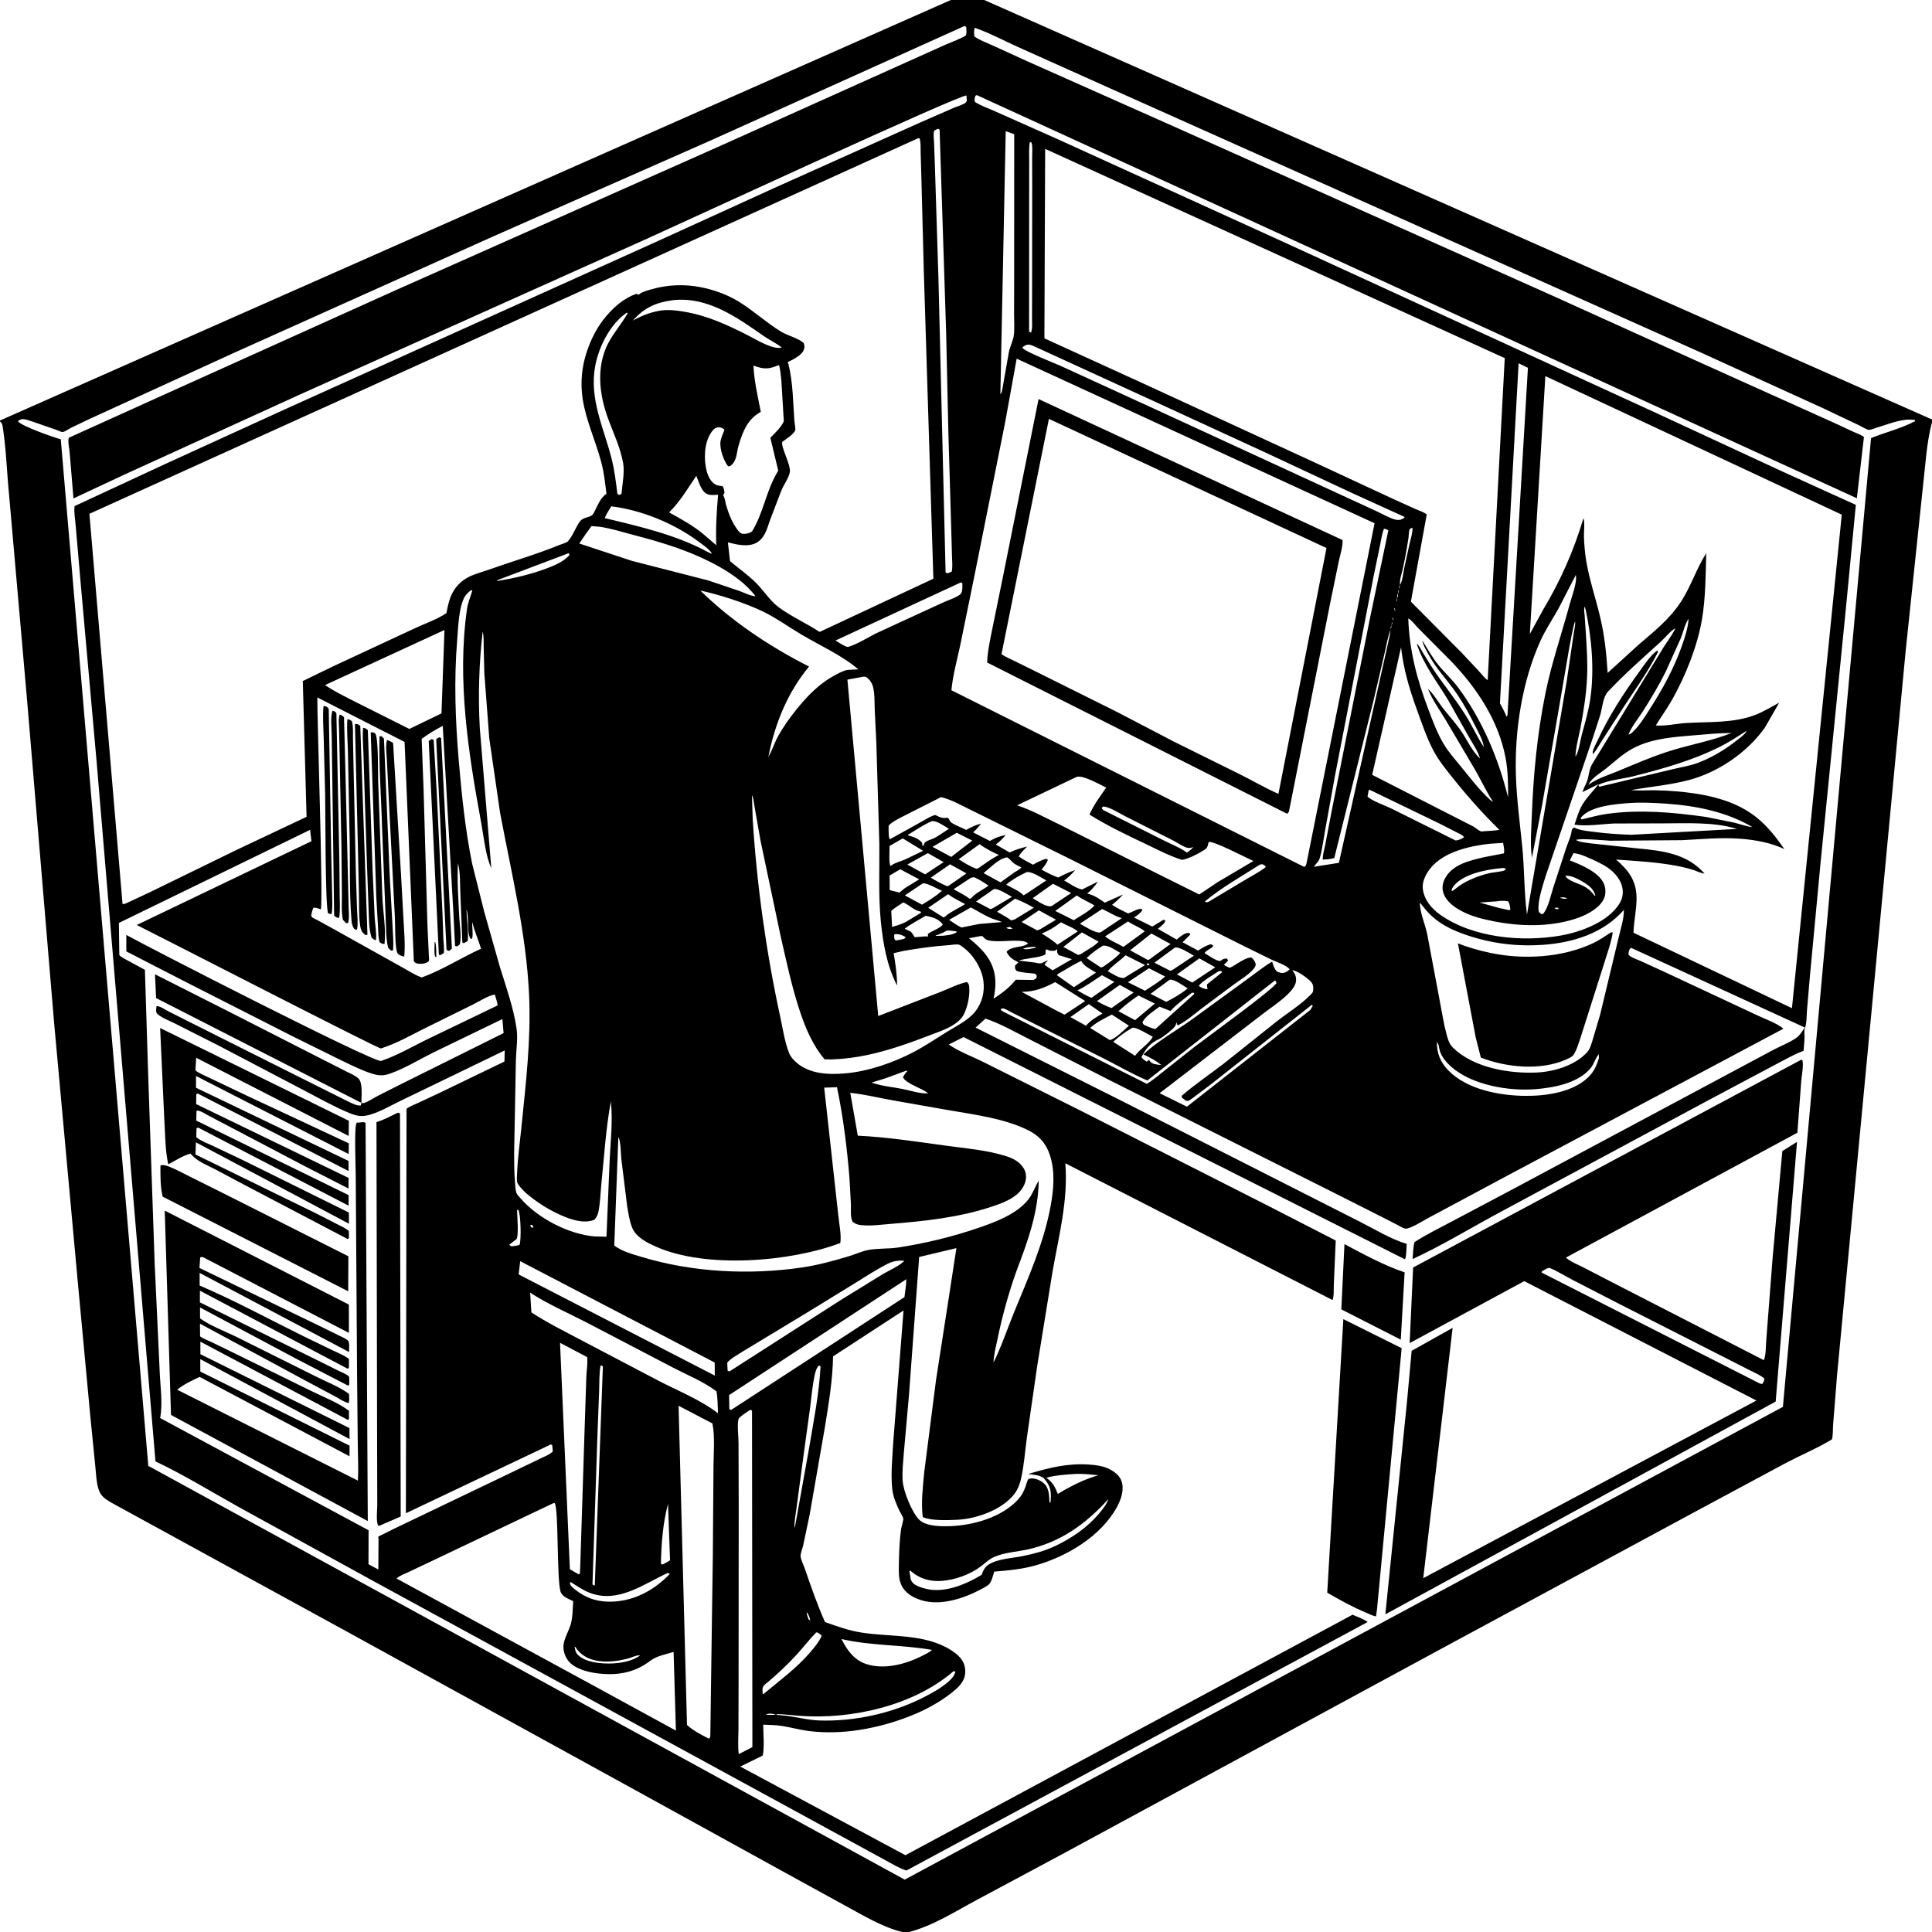 <svg version="1.1" xmlns="http://www.w3.org/2000/svg" style="display: block;" viewBox="0 0 2048 2048" width="1024" height="1024">
<path transform="translate(0,0)" fill="rgb(255,255,255)" d="M 0 0 L 0 2048 L 2048 2048 L 2048 0 L 0 0 z"/>
<path transform="translate(0,0)" fill="rgb(0,0,0)" d="M 0 445.75 L 1007.95 0 L 1043.32 0 L 2048 444.663 L 2048 447.645 L 2047.65 448.945 C 2042.13 470.163 2040.99 493.99 2038.38 515.838 L 2020.16 689.168 L 1947.25 1458.9 L 1943.09 1511.3 C 1942.91 1513.91 1943.07 1524.42 1941.68 1525.96 C 1941.3 1526.39 1940.7 1526.55 1940.2 1526.84 C 1925.3 1535.72 1909.13 1542.41 1893.77 1550.46 L 1800.12 1600.79 L 1530.59 1746.26 L 1126.02 1965.48 L 1035.56 2013.93 C 1012.63 2026.17 988.94 2041.5 963.656 2048 L 956.349 2048 C 934.982 2042.61 915.459 2030.65 896.181 2020.2 L 834.543 1986.36 L 681.25 1901.91 L 368.586 1730.03 L 119.132 1593.47 C 114.553 1590.89 109.608 1588.07 106.702 1583.54 C 102.199 1576.52 102.089 1563.94 101.156 1555.68 L 95.657 1500.48 L 82.011 1354.12 L 57.415 1084.92 L 28.922 744.71 L 9.625 524.562 C 7.219 500.688 6.585 475.534 2.784 451.935 C 2.399 449.548 1.76 448.345 0 446.719 L 0 445.75 z M 1483.01 623.995 C 1483.95 622.648 1483.84 621.601 1484 620 C 1486.64 616.524 1487.61 606.822 1488.49 602.5 L 1494.1 576.764 C 1495.41 571.166 1497.4 565.489 1497.31 559.705 L 1496.5 559.607 C 1495.76 560.123 1494.7 560.359 1494.28 561.156 C 1493.35 562.905 1493.32 568.791 1492.96 571 C 1490.85 583.828 1488.55 598.018 1485.1 610.531 C 1484.18 613.893 1483.89 616.502 1484 620 C 1483.16 621.066 1483.22 622.667 1483.01 623.995 z M 1481 634 C 1482.14 632.201 1481.88 631.087 1482 629 C 1482.85 627.938 1482.78 626.337 1482.99 625.005 C 1482.06 626.351 1482.16 627.402 1482 629 C 1481.19 631.03 1480.88 631.76 1481 634 C 1480.16 635.093 1480.21 636.649 1480.01 637.995 C 1480.93 636.65 1480.84 635.592 1481 634 z M 800.876 632.041 L 801.828 632.818 L 800.876 632.041 C 791.153 619.001 776.134 608.393 762.086 600.547 C 733.199 584.414 702.781 575.216 671 566.926 C 659.459 563.915 647.693 560.125 635.897 558.399 L 627.001 557.673 L 621.099 565.821 L 614.032 576.121 L 669.796 594.529 L 750.732 615.286 L 783.655 626.389 C 788.852 628.275 795.48 631.74 800.876 632.041 z M 1726.33 778.639 C 1727.65 778.378 1728.45 778.001 1729.48 777.111 C 1737.43 770.242 1744.01 759.187 1749.64 750.356 C 1762.55 730.098 1773.63 709.958 1781.89 687.349 C 1785.56 677.302 1789.19 666.736 1790 656.003 L 1790.75 654.005 L 1790 656.003 C 1786.34 660.594 1783.96 671.061 1781.62 676.745 L 1766.19 711 C 1758.91 725.856 1750.47 739.863 1741.64 753.833 C 1736.75 761.567 1729.46 770.136 1726.33 778.639 z M 1474.01 666.995 C 1474.95 665.649 1474.84 664.599 1475 663 C 1475.85 661.939 1475.78 660.339 1475.99 659.005 C 1475.23 660.124 1475.22 661.676 1475 663 C 1474.17 664.095 1474.21 665.652 1474.01 666.995 z M 1729.24 884.904 L 1841.3 878.684 C 1816.25 870.856 1786.44 872.908 1760.45 872.831 L 1710.98 872.942 C 1697.04 873.581 1683.03 876.099 1669.03 874.195 C 1671.51 866.857 1673.78 858.784 1677.89 852.172 C 1682.49 844.759 1689.28 838.047 1694.7 831.129 L 1677.42 839.693 C 1678.44 837.029 1679.35 834.257 1680.74 831.765 C 1684.55 824.94 1683.67 816.799 1687.67 810.107 L 1761.11 690 C 1765.42 682.4 1771.57 675.059 1775.26 667.327 L 1775.88 665.975 L 1776.79 665.005 L 1775.88 665.975 C 1770.64 668.85 1764.82 676.337 1760.22 680.5 C 1741.12 697.765 1722.25 714.357 1704.54 733.124 C 1699.25 738.735 1698.41 750.623 1696.31 758.047 L 1688.42 782.321 L 1638.38 928.869 C 1635.5 938.514 1630.15 954.198 1630.87 964.244 C 1631.08 967.188 1631.82 967.262 1634 969.06 L 1636.08 968.5 C 1641.6 961.069 1643.63 949.802 1646.48 941.019 L 1660.1 899.208 C 1661.89 893.579 1665.34 886.792 1665.95 881.024 C 1666.2 878.734 1666.89 878.706 1668.5 877.139 C 1674.5 880.262 1681.79 880.752 1688.42 881.666 C 1702.13 883.554 1715.42 884.409 1729.24 884.904 z M 1572.91 791.886 L 1573.97 793.995 L 1572.91 791.886 L 1572.8 791.063 C 1571.62 784.005 1567.4 776.697 1564.21 770.33 C 1558.4 758.726 1552.12 746.95 1544.84 736.195 C 1534.74 721.285 1522.31 709.089 1513.88 693 C 1511.54 688.552 1508.53 683.898 1507.7 678.87 C 1513.26 687.76 1518.22 696.892 1524.86 705.057 C 1531.46 713.172 1539.3 720.233 1545.55 728.615 C 1571.01 762.706 1588.53 804.052 1598.57 845.279 C 1598.82 831.728 1598.47 816.607 1595.95 803.283 C 1588.44 763.682 1565.42 729.192 1537.93 700.59 L 1503.08 665.552 C 1500.53 662.998 1495.91 656.702 1492.81 655.568 C 1493.99 689.659 1502.03 719.988 1514.04 751.777 C 1518.75 764.243 1523.33 776.692 1530.11 788.223 C 1535.44 797.291 1542.45 804.974 1549.06 813.1 C 1558.61 824.842 1567.91 836.971 1579 847.327 C 1580.23 848.47 1581.34 849.2 1582.81 849.981 L 1583.82 850.995 L 1582.81 849.981 C 1575.17 838.644 1569.5 825.817 1562.5 814.05 L 1532.47 763.169 C 1526.04 752.444 1518.16 741.9 1513.75 730.199 C 1519.81 735.671 1524.34 743.931 1529.39 750.426 C 1536.13 759.102 1543.72 767.131 1549.77 776.325 C 1555.26 784.655 1560.6 796.052 1567.76 802.926 L 1568.91 803.993 L 1570 806 L 1571.06 807.94 L 1571.82 808.995 L 1571.06 807.94 L 1570 806 L 1568.91 803.993 C 1566.64 796.085 1560.53 787.367 1556.49 780.107 L 1534.84 741.695 C 1523.21 722.627 1508.39 703.609 1501.75 682.164 C 1504.4 684.266 1506.19 688.273 1507.91 691.195 L 1517.69 706.968 C 1529.03 724.44 1542.48 740.411 1553.53 758.04 C 1560.29 768.817 1565.53 780.58 1572.44 791.174 L 1572.91 791.886 z M 1669.25 802.995 L 1670 802 L 1670.53 801.295 C 1673.8 795.967 1675.01 785.378 1676.72 779.059 C 1680.17 766.318 1683.9 753.767 1685.8 740.66 C 1690.24 709.876 1687.26 676.226 1680.82 646 L 1679.75 643.072 C 1678.78 645.917 1679.57 649.424 1679.79 652.406 L 1681.11 672.197 C 1682.03 687.278 1683.07 702.42 1682.38 717.526 C 1681.54 735.927 1678.77 753.444 1675.36 771.533 C 1673.49 781.446 1670.34 791.95 1670 802 L 1669.25 802.995 z M 1683.13 832.995 L 1683.97 831.887 C 1692.55 825.405 1703.94 822.006 1713.81 817.928 C 1733.42 809.824 1753.09 801.157 1773.45 795.046 C 1793.98 788.882 1815.59 784.948 1835.51 777.016 C 1822.11 777.033 1808.84 778.357 1795.5 779.475 C 1774.94 781.198 1753.82 782.601 1734.82 791.398 C 1722.15 797.267 1713.4 805.833 1702.72 814.483 C 1697 819.109 1686.51 825.066 1683.97 831.887 L 1683.13 832.995 z M 1169.33 858.616 L 1233.12 890.614 C 1241.12 894.75 1250.07 898.05 1257.42 903.231 L 1258.24 903.833 C 1260.81 902.056 1262.85 900.322 1264.98 898.041 L 1265.99 897.244 L 1264.98 898.041 C 1263.58 898.29 1261.36 899.018 1260 898.924 C 1255.77 898.63 1247.89 893.206 1243.84 891.095 L 1192.53 865.133 C 1185.99 861.859 1176.72 855.577 1169.5 854.842 L 1167.72 856.478 L 1169.33 858.616 z M 1635.89 646.119 C 1654.12 615.689 1668.43 583.429 1678.5 549.342 C 1680.19 553.62 1678.89 564.045 1679.05 569 C 1679.33 577.588 1680.06 586.164 1681.47 594.641 C 1684.79 614.454 1691.23 633.382 1695.94 652.858 C 1700.82 673.066 1702.92 692.611 1704.17 713.309 L 1736.7 683.689 C 1753.4 669.294 1769.94 656.33 1782.1 637.548 C 1792.63 621.279 1798.37 602.535 1808.68 586.455 C 1808.04 609.54 1808.05 633.37 1804.23 656.189 C 1799.46 684.597 1787.08 715.507 1773.09 740.688 C 1767.68 750.427 1761.05 759.512 1755.18 768.99 C 1765.06 769.942 1777.06 767.059 1787.06 766.443 C 1811.6 764.932 1837.69 766.795 1860.98 757.71 C 1869.57 754.356 1877.84 749.175 1886.01 744.881 L 1870.73 771.5 C 1851.76 797.977 1820.99 818.97 1789.47 827.102 C 1769.76 832.184 1749.11 834.015 1729.06 837.465 C 1737.13 838.416 1746.09 837.573 1754.3 837.714 C 1770.68 837.996 1786.7 839.358 1802.86 842.161 C 1824.24 845.87 1846.11 853.32 1863.02 867.317 C 1874.44 876.771 1883.05 888.006 1891.51 900.049 C 1877.22 893.243 1860.47 890.278 1844.77 889.095 C 1824.14 887.54 1803.59 889.587 1783 890.623 L 1706.95 891.185 C 1701.42 890.955 1673.42 888.205 1670.73 890.5 C 1674.59 892.939 1682.41 893.38 1687.01 894.088 L 1736.14 899.353 C 1761.73 901.808 1787.38 904.635 1805.85 924.884 L 1806.87 926.049 C 1803.11 925.678 1799.25 923.626 1795.64 922.416 C 1789.89 920.49 1783.83 919.089 1777.88 917.937 C 1756.73 913.845 1734.46 912.704 1712.99 911.179 C 1716.17 913.672 1718.98 916.498 1721.73 919.447 C 1742.57 941.808 1732.55 962.38 1731.58 988.73 L 1899.54 1068.71 L 1952.35 545.556 L 1638.14 398.686 L 1621.69 672.07 L 1635.89 646.119 z M 1505.05 957.037 C 1505.4 968.524 1510.86 979.794 1513.06 991.062 L 1526.22 1061.06 C 1528.52 1073.14 1530.43 1085.64 1533.69 1097.5 C 1535.08 1102.55 1536.46 1106.98 1540.3 1110.7 C 1562.17 1131.89 1599.35 1138.16 1628.6 1136.93 C 1647.09 1136.15 1669.57 1129.47 1682.31 1115.53 C 1685.43 1112.11 1686.58 1107.56 1688 1103.26 L 1696.17 1075.74 L 1715.63 994.623 C 1717.7 985.238 1721.6 974.138 1721.35 964.544 C 1699.73 989.281 1667.55 999.354 1635.47 1001.57 C 1607.89 1003.48 1581.38 1000.22 1555.18 991.384 C 1541.81 986.874 1529.54 981.455 1518.84 972.067 C 1514.29 968.073 1510.59 963.717 1506.93 958.893 C 1505.95 957.595 1506.39 958.084 1505.05 957.037 L 1504.25 956.005 L 1505.05 957.037 z M 1110.9 1018.04 C 1109.34 1019.7 1108.25 1020.75 1107.19 1022.76 L 1115.81 1028.61 L 1136.27 1016.76 L 1122.25 1012.5 C 1120.51 1009.75 1120.33 1009.7 1120.65 1006.5 L 1119.26 1006.61 L 1118.7 1007.76 C 1114.18 1008.06 1113.03 1008.15 1109 1006.21 C 1106.87 1010.06 1110.96 1011.37 1104.77 1013.23 C 1096.58 1015.69 1087.98 1015.77 1079.79 1018.25 L 1096.87 1020.34 C 1098.49 1020.57 1101.6 1021.47 1103.1 1021.22 C 1105.66 1020.79 1108.28 1018.52 1110.9 1018.04 z M 983.87 1159 L 984.902 1159.75 L 983.87 1159 C 977.262 1153.36 960.971 1149.19 957.151 1142 C 958.534 1139.34 959.646 1137.61 961.774 1135.5 L 961 1134.84 L 938.678 1143.04 L 923.871 1147.55 C 934.119 1151.26 945.771 1152.2 956.446 1154.3 C 964.633 1155.91 975.627 1159.61 983.87 1159 z M 157.109 1140.53 L 163.976 1339.81 L 169.291 1454 C 169.861 1469.16 172.593 1487.11 169.942 1502.03 L 169.717 1503.16 L 390.707 1622.14 L 390.622 1658.15 L 401.026 1663.73 L 401.264 1631.62 C 401.268 1630.66 400.685 1629.5 401.276 1628.75 C 401.531 1628.42 404.592 1627.08 405.148 1626.81 L 418.599 1620.11 L 541.319 1561.3 L 572.386 1546.3 C 576.686 1544.19 582.857 1542.01 586.002 1538.5 L 585.356 1531.95 L 584 1531.12 L 430.269 1604.12 L 430.94 1175.31 C 434.57 1172.59 439.443 1170.89 443.56 1168.97 L 465.695 1158.61 L 534.717 1125.29 L 535.044 1113.49 L 425.09 1166.69 C 413.874 1171.97 400.147 1180.43 387.962 1182.63 C 381.69 1183.77 376.281 1182.32 370.5 1179.94 C 353.949 1173.12 337.883 1163.93 321.988 1155.69 L 230.654 1107.8 L 185.451 1084.95 C 179.899 1082.14 171.525 1079.08 167 1074.95 C 164.568 1072.72 165.707 1069.43 165.929 1066.5 C 169.89 1066.5 174.446 1069.95 178 1071.79 L 203.968 1084.91 L 312.482 1139.31 L 370.187 1168.19 C 373.803 1169.79 378.437 1172.43 382.454 1171.85 L 383.088 1169.09 C 384.336 1169.45 385.216 1169.45 386.5 1169 C 391.052 1167.41 396.052 1163.99 400.369 1161.7 L 424.379 1149.59 L 533.82 1095.14 L 532.552 1080.27 L 460.09 1115.32 C 444.997 1122.76 429.391 1132.46 413.578 1138.03 C 406.52 1140.52 401.91 1140.37 394.781 1138.23 C 384.179 1135.05 374.008 1129.8 364 1125.11 L 310.139 1098.5 L 197.068 1041.01 L 133.882 1008.5 L 133.918 991.089 C 161.732 1006.43 395.367 1126.19 403.902 1124.64 L 405.197 1124.18 C 420.952 1118.81 436.078 1110 451.013 1102.63 L 527.57 1065.73 C 526.936 1061.9 525.66 1058.1 524.608 1054.36 C 518.912 1054.56 506.651 1062.25 501.144 1064.94 L 447.895 1091.26 C 434.454 1098.02 420.928 1105.61 406.66 1110.44 C 406.3 1110.57 403.84 1111.39 403.761 1111.4 C 400.667 1111.68 169.205 992.52 144.98 980.525 L 330.14 891.705 L 328.7 879.674 L 126.016 978.348 L 126.472 1012.37 C 128.669 1014.84 132.47 1016.55 135.356 1018.16 L 153.61 1028.05 L 157.109 1140.53 z M 965.34 1673.86 C 965.793 1674.98 966.138 1676 966.866 1677 C 969.857 1681.12 977.307 1683.15 982 1684.3 C 1001.3 1689.02 1024.35 1679.3 1040.55 1669.41 C 1042.11 1665.11 1043.72 1661.35 1047.67 1658.72 C 1057.18 1652.39 1072.85 1651.78 1083.78 1649.59 C 1096.11 1647.11 1108.33 1643.83 1119.67 1638.32 C 1136.78 1630 1152.82 1619 1165.1 1604.36 C 1168.92 1599.8 1172.99 1594.78 1174.94 1589.12 L 1175.84 1588.01 L 1174.94 1589.12 C 1151.08 1615.32 1124.67 1634.65 1089.49 1642.44 C 1077.5 1645.09 1064.78 1645.55 1053.48 1650.61 C 1048.33 1652.92 1044.12 1657.14 1039.65 1660.5 C 1028.21 1669.08 1012.5 1674.76 998.293 1675.82 C 986.354 1676.7 975.155 1673.72 966.017 1665.8 L 965 1664.9 L 964.062 1665.5 L 965.34 1673.86 z M 855 1709 C 855.427 1711.96 856.022 1714 857.265 1716.72 L 858.865 1717.73 C 858.469 1714.85 857.183 1711.05 855 1709 L 854.005 1707.01 L 855 1709 z M 1022.54 27.5 L 752.579 149.236 L 524.01 250.073 L 247.7 374.182 L 93.867 444.59 L 74.672 453.805 C 72.525 454.952 68.534 457.819 66.258 458.018 C 65.285 458.103 61.503 456.313 60.285 455.882 L 36.187 447.503 C 32.607 446.32 27.726 444.357 24 444.249 C 22.028 444.192 20.526 445.422 18.997 446.5 C 22.408 451.644 57.175 463.725 64.437 465.679 L 157.216 1554.04 L 158.379 1554.51 L 959.028 1992.49 L 1889.94 1491.33 L 1983.38 464.398 C 1998.61 458.239 2015.57 454.128 2030.04 446.5 L 2029.95 445.272 C 2016.77 443.046 2002.68 449.416 1990.17 453.1 C 1987.86 453.778 1983.51 455.665 1981.24 455.683 C 1979.09 455.7 1972.9 451.909 1970.85 450.93 L 1932.82 432.865 L 1803.26 373.811 L 1177.06 93.792 L 1079.22 49.876 C 1064.19 43.134 1048.81 34.761 1033.29 29.5 C 1032.18 32.396 1032.61 35.461 1032.74 38.5 C 1037.95 42.444 1045.2 44.934 1051.17 47.687 L 1089.62 65.258 L 1247.3 135.412 L 1646.21 313.651 L 1802.04 384.19 L 1944.3 448.254 L 1965.13 457.922 C 1968.59 459.506 1972.91 460.876 1975.86 463.262 L 1968.33 528.156 L 1035.5 100.822 L 1033.98 101.5 C 1033.24 104.076 1032.68 105.431 1033.5 108.089 C 1040.17 112.337 1047.91 114.841 1055.09 118.132 L 1120.86 147.381 L 1366.11 259.038 L 1757.63 438.719 L 1889.53 499.877 L 1967.26 535.181 L 1956.97 642.344 L 1929.78 915.59 L 1918.63 1034.24 L 1915.44 1071.2 C 1915.03 1076.67 1915.28 1084.93 1913.23 1089.97 C 1912.28 1092.31 1912.91 1096.36 1912.88 1098.96 C 1912.82 1103.96 1912.28 1109 1911.87 1113.99 L 1911 1114.29 C 1901.31 1117.77 1891.93 1123.47 1882.75 1128.14 L 1810.12 1166.75 L 1590.65 1284.71 C 1559.74 1301.24 1529.25 1319.99 1497.45 1334.65 C 1497.87 1328.7 1497.93 1322.49 1499.43 1316.7 C 1511.79 1308.68 1525.38 1302.04 1538.38 1295.14 L 1603.77 1260.52 L 1823.21 1143.16 L 1879.52 1113.05 C 1887.31 1108.93 1896.54 1105.37 1903.76 1100.51 C 1907.71 1097.85 1910.54 1093.08 1913.14 1089.17 L 1729 1004.72 C 1726.49 1006.6 1726.79 1008.5 1726.18 1011.5 C 1726.71 1012.34 1726.96 1012.87 1727.87 1013.5 C 1730.9 1015.6 1735.56 1017.09 1738.97 1018.63 L 1763.25 1029.72 L 1862.18 1076 C 1870.78 1080.17 1883.42 1084.41 1890.51 1090.46 L 1599.97 1245.1 L 1513.88 1291.2 C 1509.38 1293.63 1493.9 1303.41 1489.46 1302.37 C 1486.67 1301.72 1483.31 1299.43 1480.65 1298.11 L 1460.55 1287.84 L 1404.07 1259.37 L 1176.77 1145.32 L 1091.14 1101.61 C 1076.13 1094.08 1060.58 1085.11 1044.68 1079.75 L 1034.18 1089.29 L 1186.4 1165.66 L 1351.86 1249.58 L 1441.58 1295.11 C 1457.35 1303.05 1474.34 1313.57 1491.17 1318.55 C 1490.89 1321.87 1490.94 1332.63 1489.28 1334.91 L 1021.44 1099.34 L 1005.76 1107.18 C 1016.63 1114.9 1030.71 1119.87 1042.66 1125.91 L 1143.12 1176.14 L 1343.52 1277.83 L 1415.93 1314.99 L 1413.91 1361.17 C 1413.65 1366.03 1414.29 1373.64 1412.55 1378.1 L 1129.28 1233.12 C 1132.46 1272.54 1122.35 1309.96 1115.64 1348.5 L 1099.46 1448.14 L 1088.49 1524.25 C 1086.6 1538.25 1085.57 1552.83 1082.55 1566.65 C 1081.02 1573.66 1078.52 1580.02 1073.79 1585.53 C 1060.42 1601.09 1034.52 1610.1 1014.5 1611.02 C 1004.64 1611.48 987.244 1612.23 978.148 1608.19 C 976.205 1592.71 978.312 1575.89 979.743 1560.39 L 992.26 1462.66 L 1006.84 1368.56 L 1013.82 1323.06 L 974.35 1332.46 L 963.531 1479.16 L 958.093 1540.27 C 957.439 1549.88 956.081 1560.44 956.88 1570.02 C 957.804 1581.12 966.478 1602.95 974.362 1610.94 C 981.425 1618.09 997.605 1618.1 1006.91 1617.79 C 1031.77 1616.95 1062.08 1608.41 1079.33 1589.38 C 1083.01 1585.32 1085.17 1581.14 1087.04 1576.07 C 1087.76 1574.13 1088.88 1569.36 1090.13 1568.04 C 1090.55 1567.61 1092.11 1567.26 1092.5 1567.22 C 1097.93 1566.73 1104.65 1569.84 1108.11 1574 C 1112.22 1578.95 1112.19 1586.81 1112.5 1592.93 L 1113.61 1592.5 C 1114.41 1581.9 1114.39 1576.06 1106.99 1567.62 C 1103.37 1563.5 1095.27 1563.33 1089.95 1562.53 C 1111.32 1556.01 1131.4 1550.98 1153.92 1552.45 C 1161.41 1552.94 1169.41 1553.92 1176.15 1557.39 C 1181.64 1560.22 1186.97 1564.28 1188.96 1570.35 C 1191.91 1579.34 1188.28 1589.73 1183.92 1597.68 C 1166.88 1628.68 1130.71 1650.12 1097.5 1659.45 C 1083.35 1663.42 1068.5 1664.83 1053.9 1665.97 C 1052.76 1669.72 1051.14 1676.73 1048.38 1679.42 C 1046.35 1681.41 1042.36 1683.39 1039.84 1684.73 C 1021.56 1694.47 996.816 1702.69 976.252 1696.19 C 967.756 1693.51 959.25 1688.56 955.44 1680.13 C 952.248 1673.08 952.739 1665.06 952.851 1657.5 C 953.032 1645.32 953.541 1633.27 955.137 1621.18 C 955.463 1618.7 957.807 1611.67 957.5 1609.66 C 957.212 1607.77 954.556 1603.8 953.656 1601.91 C 950.035 1594.28 946.73 1586.76 945.816 1578.31 C 944.159 1562.96 945.898 1546.39 946.712 1531 L 957.778 1389.16 L 883.082 1437.81 C 882.666 1463.12 878.401 1488.12 874.387 1513.06 L 858.244 1605.78 L 851.395 1638.2 C 850.735 1641.09 848.428 1647.01 848.649 1649.76 C 848.939 1653.38 851.978 1659.37 853.251 1663.09 C 859.794 1682.22 866.304 1700.9 874.512 1719.42 C 887.21 1723.99 899.658 1728.43 913.047 1730.56 C 944.486 1735.55 980.516 1731.48 1008.27 1749.31 C 1013.4 1752.6 1018.66 1756.88 1021.29 1762.52 C 1023.58 1767.44 1023.89 1774.14 1021.92 1779.21 C 1019.54 1785.33 1014.13 1790.19 1009.08 1794.19 C 995.686 1804.8 979.986 1813.18 964.094 1819.38 C 930.984 1832.28 892.771 1839.49 857.219 1834.93 C 847.758 1833.71 838.5 1831.11 829.081 1829.6 C 822.515 1828.54 815.663 1828.51 809.027 1828.21 C 809.054 1838.19 810.461 1851.26 808.6 1860.93 L 784.684 1872.62 L 959.765 1966.6 L 1433.76 1711.67 C 1438.73 1713.94 1445.54 1716.14 1449.81 1719.4 L 960.797 1982.85 C 953.047 1980.28 945.826 1975.86 938.654 1971.98 L 902.477 1952.23 L 763.199 1876.29 L 396.541 1676.4 L 253.623 1597.82 C 224.222 1581.48 195.225 1563.52 164.805 1549.14 L 147.249 1340.25 L 102.336 806.45 L 85.742 620.807 L 80.266 557.627 C 79.807 551.046 78.201 542.936 79.046 536.49 L 174.801 492.019 L 302.437 433.719 L 698.011 255.233 L 820.657 199.324 L 977.311 129.029 L 1012 113.897 C 1014.86 112.668 1021.29 110.856 1023.5 108.926 C 1024.09 108.408 1024.41 107.642 1024.86 107 L 1024.5 101.211 C 1016.58 100.546 722.665 236.462 688.109 252.013 L 316.998 418.623 L 132.814 502.676 L 77.883 528.353 L 73.781 479.048 C 73.49 475.821 71.543 466.514 73.039 463.98 L 166.358 421.773 L 419 307.831 L 763.878 154.487 L 1002.28 47.356 C 1005.2 46.054 1023.21 39.123 1023.92 37.339 C 1024.86 34.995 1024.34 31.13 1024.26 28.625 L 1022.54 27.5 z M 994.091 136.5 L 990.273 138.5 C 989.186 142.245 989.978 147.211 990.145 151.116 L 990.983 174.471 L 994.772 294.49 L 1002.37 606.883 C 1004.46 607.722 1003.5 607.635 1005.21 607.5 L 1008.86 605.874 C 1010.01 600.7 1009.27 594.749 1009.14 589.428 L 1008.25 557.268 L 1005.31 458.168 L 1002.94 352.298 L 996.013 137.5 C 994.418 136.534 995.105 136.756 994.091 136.5 z M 1066.11 139.036 L 1060.43 417.981 C 1062.19 415.796 1062.26 413.907 1062.77 411.224 L 1069.48 373.021 C 1070.72 367.08 1073.91 361.432 1074.68 355.476 C 1075.59 348.485 1074.95 340.682 1074.97 333.62 L 1075.05 289.888 L 1075.12 142.285 L 1066.11 139.036 z M 973.341 146.5 L 94.776 544.655 L 129.905 958.354 C 132.462 958.476 134.994 956.886 137.313 955.868 L 158.826 945.813 L 250.221 901.208 L 324.983 865.863 L 320.98 721.942 L 352.746 706.502 L 439.09 666.308 C 449.797 661.25 463.674 656.499 473.251 649.851 C 475.9 634.944 479.464 623.174 492.5 614.135 C 499.475 609.298 509.974 606.792 518 603.938 C 543.115 595.006 568.717 587.627 593.419 577.554 C 595.43 576.734 600.624 575.322 601.882 573.956 C 607.299 568.074 610.023 559.147 614.76 552.693 C 617.898 548.418 623.454 548.97 627.473 546.191 C 629.118 545.053 630.458 541.581 631.366 539.8 C 634.375 533.897 637.11 527.224 642.835 523.481 C 641.525 512.35 640.337 501.37 637.506 490.497 C 631.657 468.034 621.239 446.043 617.682 423.101 C 615.043 406.081 616.616 388.975 622.076 372.719 C 626.2 360.441 631.875 348.803 639.852 338.554 C 648.82 327.031 660.994 315.916 675 311.361 L 675.736 312 L 676.832 312.5 L 677.913 311.654 C 681.199 309.218 686.718 307.792 690.633 306.654 C 707.399 301.781 725.177 301.056 742.312 304.354 C 756.468 307.078 770.905 312.245 783.22 319.793 C 798.828 329.359 812.382 342.107 828.026 351.587 C 835.419 356.068 845.58 358.137 851.853 363.5 C 852.999 366.563 853.181 368.434 851.762 371.48 C 849.727 375.851 844.12 379.155 839.984 381.386 C 839.194 381.812 835.66 383.311 835.269 383.814 C 834.807 384.407 835.637 385.272 835.817 386.001 C 840.627 405.497 840.617 426.094 842.084 446.063 C 842.193 447.546 843.463 455.006 843.066 456.028 C 841.424 460.257 832.911 465.818 829.201 468.352 C 827.674 474.03 838.105 491.873 837.299 500.042 C 836.747 505.636 830.692 514.118 828.434 519.556 L 816.582 550.475 C 814.613 555.821 813.065 561.781 810.25 566.745 C 808.197 570.367 805.505 573.4 801.809 575.383 C 792.816 580.205 780.948 577.363 771.607 574.917 L 773.852 594.812 C 783.02 602.565 793.001 609.473 801.5 617.969 C 809.236 625.702 816.555 637.129 825.197 643.537 C 838.675 653.53 854.741 660.65 868.834 669.878 L 989.407 613.459 L 979.255 286.651 L 976.764 190.795 L 975.925 161.427 C 975.771 156.786 976.305 150.994 974.73 146.628 L 973.341 146.5 z M 1091.67 150.5 C 1090.48 157.859 1091.02 165.749 1091 173.203 L 1090.94 211.899 L 1090.88 351.5 C 1092.6 352.489 1091.86 352.29 1092.96 352.5 C 1094.63 347.941 1093.96 342.511 1093.98 337.703 L 1094.06 309.947 L 1094.17 201.581 L 1094.11 166.311 C 1094.09 161.709 1094.83 155.467 1093.43 151.175 L 1091.67 150.5 z M 1107.91 157.819 L 1107.11 358.663 L 1212.24 406.669 L 1391 489.023 L 1478.6 529.715 L 1500.91 539.799 C 1504.47 541.379 1509.48 542.899 1512.39 545.383 L 1495.61 637.77 L 1549.84 692.364 L 1567.71 711.429 C 1570.6 714.571 1573.57 718.59 1577 721.098 L 1595.09 379.609 L 1107.91 157.819 z M 712.515 318.331 C 694.952 320.74 682.601 326.443 670.833 339.848 C 679.93 334.793 687.85 331.665 698.041 329.578 C 706.829 327.779 716.913 328.966 725.671 330.482 C 750.677 334.811 771.364 344.56 793.747 355.936 C 802.463 360.397 818.889 370.733 828.719 368.5 C 823.12 363.815 815.762 360.502 809.69 356.268 C 781.207 336.406 750.385 314.273 713.632 318.175 L 712.515 318.331 z M 664.308 331.5 C 646.773 343.501 634.685 367.593 630.909 388.15 C 624.55 422.756 639.771 453.054 648.179 485.618 C 651.422 498.173 652.855 510.677 654.469 523.5 L 656.5 524.698 L 658.787 523.5 C 659.667 513.628 662.265 500.5 660.561 490.948 C 657.55 474.077 649.914 458.487 644.157 442.5 C 635.78 419.241 632.472 392.918 642.071 369.51 C 647.871 355.366 658.194 344.871 665.5 331.796 L 664.308 331.5 z M 1088.52 365.5 C 1086.41 366.294 1085.21 366.827 1083.67 368.5 C 1086.32 372.748 1116.69 384.434 1123.88 387.645 L 1233.44 437.876 L 1417.33 522.624 L 1459.95 542.27 C 1465.92 545.024 1473.65 549.667 1480 550.969 C 1481.55 551.285 1482.95 551.128 1484.5 550.965 C 1486.25 550.149 1488.19 549.8 1489 548 L 1433.72 522.857 L 1341.77 479.866 L 1223.96 425.645 L 1097.43 367.641 C 1094.52 366.415 1091.76 364.85 1088.52 365.5 z M 1077.72 380.201 L 1065.5 447.675 L 1033.29 608.642 L 1017.85 684.179 C 1014.57 699.516 1009.95 716.139 1008.53 731.678 L 1382.5 918.975 C 1384.47 917.708 1384.15 917.577 1384.9 915.5 L 1457.1 554.663 L 1077.72 380.201 z M 1609.79 385.092 L 1590 745.598 C 1592.68 750.173 1594.91 754.599 1596.94 759.5 L 1597.52 759.479 L 1598.03 757.5 L 1619.66 389.875 L 1609.79 385.092 z M 798.687 387.5 C 799.438 404.347 803.366 420.148 806.466 436.619 C 792.441 444.35 787.508 457.124 783.008 472 C 780.548 480.132 781.486 488.735 774 494.02 L 771.84 494.344 C 767.064 488.291 762.662 475.772 763.743 468.024 C 764.326 463.845 766.582 459.511 767.991 455.5 C 766.12 453.84 763.602 452.661 761 452.989 C 757.501 453.429 755.396 456.15 753.565 458.956 C 746.344 470.022 745.874 487.171 749.209 499.724 C 750.515 504.642 753.356 510.46 757.794 513.29 C 760.03 514.717 763.215 515.079 765.787 515.266 C 767.552 517.495 767.642 519.785 768.002 522.5 L 766.5 524.743 L 767.138 525.95 C 768.471 528.623 768.909 531.841 769.525 534.745 C 772.094 543.611 775.186 552.004 780.45 559.668 C 782.072 562.031 784.368 565.657 787.5 565.904 C 790.659 566.153 794.828 565.233 797.248 563.205 C 808.648 544.889 812.041 521.752 822.717 502.829 L 824.971 498.866 L 816.596 464.042 C 821.217 459.244 828.469 452.682 830.868 446.515 L 828.315 403.745 C 827.716 398.254 827.347 392.18 825.781 386.91 C 814.989 391.466 809.728 391.695 798.687 387.5 z M 738.136 504.323 C 729.062 517.832 720.927 531.625 709.307 543.169 C 721.485 549.925 734.867 557.209 745.538 566.184 L 759.277 577.944 C 758.61 559.551 759.63 542.716 761.218 524.432 L 759.693 524.536 C 755.278 524.797 750.657 525.235 747.082 522.085 C 742.686 518.211 740.242 509.687 738.136 504.323 z M 647.969 536.735 C 645.385 540.823 642.906 544.725 641.003 549.194 C 678.231 558.166 717.171 567.008 750.951 585.5 L 754.5 587.064 C 753.922 583.307 742.451 575.587 739.274 573.247 C 713.711 554.419 679.476 540.586 647.969 536.735 z M 1467.1 560.5 C 1464.86 565.973 1464.1 572.224 1462.9 578 L 1455.96 611.449 L 1415.13 822.281 L 1404.43 881.581 C 1402.74 890.794 1401.63 900.757 1398.98 909.712 C 1398.19 912.402 1396.67 913.951 1394.91 916 L 1393.56 917.716 L 1392.64 918.851 L 1419.28 914.654 L 1472.85 675.209 C 1473.31 672.765 1473.77 670.502 1473.84 668.005 C 1470.94 675.886 1469.49 684.982 1467.54 693.199 L 1455.97 742.698 L 1414.44 909.383 C 1410.81 910.952 1406.21 910.888 1402.26 911.282 C 1401.75 907.019 1403.8 900.719 1404.65 896.341 L 1411.16 862.18 L 1451.63 658.198 L 1471.68 562.282 C 1470.04 561.162 1469.07 560.756 1467.1 560.5 z M 602.51 586.5 L 526.566 615.253 L 527.5 615.777 C 545.113 613 563.129 608.722 579.814 602.421 C 588.574 599.112 597.098 595.438 603.636 588.5 L 603.281 586.914 L 602.51 586.5 z M 1670.43 609.5 L 1652.27 644.732 C 1645.83 656.332 1638.2 667.58 1632.76 679.694 C 1613.43 722.812 1605.56 773.944 1606.9 821.02 C 1607.62 846.504 1611.05 871.727 1613.61 897.055 C 1616.04 921.058 1615.51 945.749 1618.65 969.538 L 1660.9 721.233 L 1668.31 670.712 C 1668.74 667.416 1670.37 661.581 1669.58 658.653 C 1666.77 667.549 1665.32 677.539 1663.48 686.723 L 1651.02 759.413 L 1634.59 853.897 L 1623.91 909.177 C 1621.91 895.18 1623.2 879.932 1623.74 865.827 C 1625.41 821.347 1629.46 777.975 1638.35 734.309 C 1644.78 702.756 1655.53 671.586 1663.95 640.448 C 1666.02 632.757 1672.1 617.116 1670.43 609.5 z M 1018.29 617.5 L 885.719 678.957 L 890.569 682.029 C 892.494 683.046 897.247 686.244 899.15 685.699 C 909.361 682.773 920.606 675.183 930.435 670.57 L 999.297 638.84 C 1004.29 636.507 1015.03 633.102 1018.5 629.454 C 1018.79 629.15 1018.99 628.765 1019.16 628.383 C 1020.52 625.411 1020.1 621.277 1020.12 618.047 L 1018.29 617.5 z M 499.402 625.5 C 496.926 627.608 494.046 629.843 492.482 632.75 C 486.223 644.385 485.78 664.509 484.686 677.679 C 481.099 720.854 482.686 763.694 486.337 806.795 C 489.418 843.166 493.289 879.801 500.515 915.612 L 513.238 966.289 L 529.789 1024.59 C 536.361 1045.97 544.335 1068.13 547.573 1090.29 C 549.112 1100.83 547.237 1112.34 546.883 1122.94 L 544.998 1222.47 C 545.026 1232.63 545.001 1242.77 545.905 1252.91 C 546.223 1256.48 546.304 1261.55 547.537 1264.85 C 548.104 1266.36 550.443 1268.75 551.581 1270.07 C 569.9 1291.27 602.848 1308.61 631 1310.73 L 642.902 1310.95 L 646.28 1229.2 C 647.306 1209.53 649.723 1187.31 647.504 1167.73 C 642.235 1196.18 640.436 1226.09 637.478 1254.89 C 636.488 1264.52 636.349 1274.73 634.399 1284.18 C 633.62 1287.96 632.509 1290.15 630 1293.05 C 618.856 1297.44 605.585 1292.95 595.113 1288.36 C 581.006 1282.16 568.652 1274.2 556.983 1264.19 C 554.594 1261.63 548.668 1256.13 548.115 1252.75 C 547.66 1249.96 548.067 1246.12 548.172 1243.27 C 548.75 1227.6 551.06 1211.53 552.628 1195.87 C 557.329 1148.94 563.009 1102.33 560.873 1055.06 C 557.916 989.63 542.113 925.594 530.092 861.516 L 518.665 782.83 L 513.407 713.633 L 512.697 684.801 C 512.619 680.207 513.021 674.128 511.605 669.749 C 507.754 703.92 506.746 737.304 508.598 771.688 L 520.798 920.356 C 514.51 906.309 512.983 887.922 510.187 872.743 C 496.538 798.638 484.238 720.782 495.051 645.543 C 496.04 638.66 498.737 632.652 500.67 626.047 L 499.402 625.5 z M 742.343 625.977 C 775.638 658.579 816.242 685.637 857.638 706.568 C 834.734 734.092 821.324 767.426 814.487 802.421 C 817.946 796.303 820.147 789.856 823.171 783.558 C 826.088 777.483 829.912 771.836 833.595 766.209 C 847.388 747.023 863.425 727.466 884.497 716.056 C 888.676 713.793 893.773 710.928 898.5 710.096 L 909.862 709.543 C 892.32 694.567 869.178 684.297 849.321 672.513 C 835.064 664.052 820.856 653.62 805.772 646.812 C 786.506 638.116 762.996 630.478 742.343 625.977 z M 1479 640.5 L 1480 642.5 L 1479 640.5 z M 1478.01 644.5 L 1478.44 647.216 L 1479 647.5 L 1478.61 644.809 L 1478.01 644.5 z M 1477.01 650.5 L 1478.01 652.5 L 1477.01 650.5 z M 1476 654.5 L 1476.44 657.216 L 1477 657.5 L 1476.59 654.809 L 1476 654.5 z M 471.157 667.829 L 344.568 726.198 C 354.072 732.736 364.424 737.681 374.653 742.957 L 433.923 772.713 L 468 756.233 L 471.157 667.829 z M 1485.17 686.166 L 1454.56 821.357 L 1562.11 876.297 C 1564.28 877.699 1567.51 880.423 1569.84 881.295 C 1570.46 881.527 1573.38 881.107 1574.09 881.068 C 1579.25 880.783 1584.33 880.49 1589.44 879.715 C 1572.13 862.636 1556.56 845.356 1541.37 826.346 C 1533.64 816.67 1525.49 806.898 1519.64 795.932 C 1512.19 781.932 1506.97 765.979 1501.54 751.08 C 1493.72 729.613 1487.74 708.912 1485.17 686.166 z M 914.944 717.327 L 898.286 720.462 L 930.96 1077.04 L 997.297 1051.38 C 1006.22 1047.92 1015.68 1042.9 1025 1040.99 C 1027.34 1043.08 1027.31 1044.78 1027.51 1047.93 C 1028.07 1056.98 1024.8 1072.64 1018.86 1079.5 C 1010.86 1088.74 997.797 1092.72 986.746 1096.99 C 964.86 1105.46 942.236 1113.51 919.268 1118.37 C 907.327 1120.9 894.709 1122.55 882.5 1123 L 874.13 1122.97 C 861.498 1108.07 853.912 1089.99 847.804 1071.61 C 839.291 1046.01 833.728 1019.5 827.691 993.227 L 806.129 890.883 L 799.729 854.381 C 798.996 850.66 798.875 846.326 797.097 842.949 L 797.904 868.754 C 802.331 938.509 812.15 1009.02 826.984 1077.37 C 829.723 1089.98 831.794 1104.72 836.64 1116.68 C 838.175 1120.47 841.256 1123.69 844.297 1126.35 C 858.238 1138.58 878.327 1139.36 896 1137.83 C 920.201 1135.74 946.747 1126.56 968.232 1115.34 C 980.556 1108.9 992.18 1100.92 1004.03 1093.65 C 1013.91 1087.59 1026.04 1081.72 1033.46 1072.67 C 1041.15 1063.3 1044.06 1051.2 1042.38 1039.26 C 1040.58 1026.45 1031.8 1012.21 1021.34 1004.5 C 1020.21 1003.66 1017.82 1001.72 1016.47 1001.37 C 1013.94 1000.7 1008.28 1001.73 1005.56 1001.91 C 989.617 1002.99 973.313 1005.3 957.581 1008.04 L 947.296 1010.42 C 949.249 1021.42 950.917 1033.56 950.943 1044.74 C 940.088 1023.74 936.005 999.72 933.687 976.409 C 931.019 949.586 932.424 921.35 932.132 894.343 L 928.937 786.985 L 927.245 752.404 C 926.916 744.662 927.395 735.782 925.5 728.283 C 924.522 724.413 921.551 719.411 917.842 717.641 C 916.699 717.096 916.222 717.284 914.944 717.327 z M 336.363 739.311 C 336.105 759.216 342.903 960.614 340 963.943 L 339 963.584 C 336.622 962.747 334.792 962.055 332.219 962.26 C 331.009 964.996 330.408 967.572 329.825 970.5 C 330.162 971.088 330.409 971.736 330.834 972.263 C 331.601 973.212 335.356 974.728 336.54 975.375 L 354.508 985.291 L 424 1024.09 C 431.32 1027.98 439.291 1033.45 447.064 1036.15 C 468.784 1028.33 488.897 1015.17 509.965 1005.67 C 507.024 996.032 502.923 987.241 500.668 977.373 C 500.196 983.29 501.724 988.737 500.571 994.576 L 499.098 995.5 C 494.248 989.052 497.717 972.513 494.437 964.038 C 494.82 974.997 496.744 986.646 495.853 997.5 L 491.5 999.893 L 490.08 999 L 487.941 945.707 C 487.566 935.861 487.996 924.537 485.447 915.023 C 484.434 933.855 485.908 952.984 486.823 971.814 C 487.237 980.326 489.499 993.077 487.334 1001.24 L 484.5 1003.25 L 482.379 1002.67 L 480.434 964.248 L 469.337 769.481 C 461.448 773.544 454.111 777.95 446.978 783.241 L 449.051 837.892 L 453.096 980.448 L 454.688 1014.93 C 454.749 1016.58 455.374 1018.31 453.917 1019.43 C 451.037 1021.64 446.051 1022.07 442.58 1021.37 C 440.447 1020.94 440.202 1020.55 438.685 1019 L 428.865 786.454 L 336.363 739.311 z M 1851.51 774.637 C 1842.25 780.585 1832.92 786.744 1823.06 791.671 C 1794.3 806.046 1763.06 814.83 1732 822.723 C 1720.35 825.684 1705.16 826.851 1694.5 831.856 C 1694.92 833.618 1694.48 832.976 1695.5 833.952 L 1770.92 815.918 C 1780.87 813.396 1791.13 812.078 1800.74 808.337 C 1814.61 802.939 1828.72 794.661 1840.34 785.348 C 1843.57 782.754 1848.76 779.437 1850.85 775.85 L 1851.51 774.637 z M 1571.9 810.5 L 1573.14 810.5 L 1571.9 810.5 z M 1572.96 812.5 L 1574.21 812.5 L 1572.96 812.5 z M 1141.34 823.5 L 1078.19 853.664 C 1093.79 858.813 1108.37 867.024 1123.18 874.079 L 1223 924.144 L 1271.25 948.188 L 1291.15 934.888 L 1328.66 912.715 C 1321.24 909.388 1286.31 891.165 1281.25 892.5 C 1279.83 898.192 1280.1 898.882 1275 901.941 C 1268.41 905.895 1260.59 909.976 1253.01 911.54 C 1239.99 907.46 1227.24 900.736 1214.93 894.87 C 1194.46 885.117 1174.11 875.531 1154.87 863.471 C 1159.48 853.074 1166.18 844.174 1172.64 834.882 C 1165.31 831.476 1148.51 821.52 1141.34 823.5 z M 1450.86 837.5 L 1449.64 844.5 C 1455.55 849.605 1467.52 853.441 1474.89 857.064 L 1543 890.938 C 1545.57 890.702 1547.19 890.11 1549.5 888.972 L 1552.05 887.5 C 1550.2 884.936 1547.19 883.905 1544.43 882.457 L 1525.53 872.826 L 1452.34 837.418 L 1450.86 837.5 z M 997.585 844.966 L 955.484 866.272 C 951.344 868.606 944.931 871.641 941.953 875.338 C 942.13 878.805 941.546 886.978 943.212 889.702 L 977 870.967 C 981.318 868.658 986.762 864.815 991.578 863.944 L 992.882 864.625 C 997.154 866.775 999.592 867.529 1004.5 866.875 C 1006.76 868.362 1006.03 869.56 1007.5 871.111 C 1010.24 873.997 1020.35 877.684 1024.3 879.69 C 1029.55 876.79 1034.09 874.523 1039.97 873.107 C 1037.29 876.4 1034.79 879.626 1031.48 882.319 L 1049.33 891.451 L 1050.82 890.609 C 1055.92 887.756 1060.35 886.295 1066.06 885.179 C 1062.75 889.036 1059.78 892.291 1055.51 895.158 L 1070.27 903.656 L 1071.7 902.989 C 1077.32 900.413 1082.86 898.84 1088.84 897.357 C 1085.96 900.47 1081.72 904.065 1079.96 907.903 C 1084.71 911.275 1089.86 913.885 1095.01 916.6 C 1099.61 914.107 1103.9 911.646 1109 910.293 L 1110.83 911.5 C 1109.27 915.586 1106.8 918.469 1104.09 921.82 C 1109.7 925.029 1115.67 928.056 1121.77 930.24 C 1127.69 927.146 1133.34 924.391 1139.72 922.361 C 1136.01 926.564 1132.61 930.085 1128 933.34 C 1133 936.025 1141.83 942.413 1147.26 942.832 L 1163.81 934.508 C 1160.43 939.582 1157.14 943.288 1152.47 947.204 L 1153.74 947.511 C 1160.42 949.266 1165.49 952.977 1171.1 956.863 L 1190.57 948.187 C 1186.82 952.188 1183.18 955.742 1178.85 959.123 C 1184.25 962.767 1189.97 965.495 1195.83 968.309 C 1200.26 966.762 1205.26 963.494 1209.92 963.289 L 1210.89 965 C 1208.45 968.351 1205.52 970.31 1202.16 972.649 L 1221.46 982.184 L 1233.5 974.927 L 1235.34 975.941 C 1234.58 979.325 1229.94 982.38 1227.39 984.616 L 1247.36 995.997 L 1248.29 995.19 C 1251.3 992.627 1255.65 988.932 1259.84 988.993 L 1261 989.181 L 1261.7 990.73 L 1253.57 998.839 L 1270 1007.63 C 1274.31 1005.06 1278.54 1002.06 1283.5 1000.96 L 1285.84 1002 L 1285.5 1003.89 C 1283.58 1005.2 1277.57 1008.41 1276.93 1010.34 C 1280.64 1012.52 1289.72 1019.16 1293.66 1018.66 L 1295.08 1017.61 C 1296.9 1016.3 1298.28 1016.2 1300.5 1016.11 L 1301.94 1018 C 1300.49 1019.73 1299.09 1021.22 1297.38 1022.68 C 1299.33 1024.21 1301.23 1024.96 1303.5 1025.9 C 1309.58 1023.59 1320.78 1013.85 1326.95 1015.22 C 1329.29 1017.7 1330.47 1019.13 1331.17 1022.5 C 1330.18 1028.74 1317.99 1036.4 1313 1040.03 L 1305.49 1045.38 L 1273.55 1069.21 C 1265.72 1075.27 1257.8 1082.17 1249 1086.77 L 1247.59 1086 L 1247.25 1083.38 C 1246.85 1084.53 1246.38 1086.8 1245.72 1087.72 C 1243.08 1091.35 1232.99 1099.43 1229.01 1101.27 C 1219.36 1105.71 1215.01 1111.13 1210 1120.5 C 1211.34 1122.9 1213.25 1123.93 1215.5 1125.36 C 1217.34 1124.25 1216.61 1124.95 1217.77 1123.3 C 1220.82 1127.61 1222.24 1127.67 1227.56 1128.63 L 1230.97 1128.89 C 1224.56 1123.87 1219.35 1121.16 1212.06 1117.77 C 1227.23 1103.25 1247.06 1092.63 1264.04 1080.28 L 1322.95 1037.39 C 1331.27 1031.43 1339.7 1024.44 1348.54 1019.34 L 1348.98 1020.79 C 1350.08 1024.35 1350.91 1027.03 1353.5 1029.84 C 1356.29 1031.05 1358.94 1032 1362.01 1030.89 C 1364.05 1030.14 1365.61 1028.95 1367.19 1027.5 C 1363.36 1022.96 1353.46 1019.88 1347.92 1017.27 L 1319.55 1003.35 L 1134.91 910.869 L 1012.79 850.495 C 1007.92 848.266 1002.78 846.281 997.585 844.966 z M 1725.25 851.414 C 1711.48 852.435 1686.95 854.62 1676.8 865.626 C 1676.25 866.228 1675.88 866.921 1675.44 867.614 L 1676.82 868.609 C 1685.84 866.429 1694.94 863.891 1704.15 862.638 C 1738.5 857.965 1774.12 861.126 1808.24 865.96 L 1838.38 872.043 C 1844.6 873.547 1851.33 876.16 1857.65 876.759 C 1830.01 860.455 1797.67 854.081 1766 851.905 C 1752.65 850.988 1738.6 850.309 1725.25 851.414 z M 987.67 870.5 C 978.843 874.293 970.611 880.006 962.425 885.018 C 963.083 886.034 962.581 885.574 964.103 885.989 C 969.398 887.43 973.98 889.227 977.587 893.5 L 977.602 896.314 L 978.921 896.5 C 979.447 895.335 979.636 893.946 980.5 893.004 C 982.322 891.018 988.014 889.695 990.5 888.377 C 995.785 885.573 1000.74 881.714 1005.92 878.641 C 1001.04 875.783 993.213 869.738 987.67 870.5 z M 1014.25 882.776 L 988.496 897.689 L 1008.32 908.382 L 1030.66 891.071 L 1014.25 882.776 z M 956.974 888.732 L 942.973 896.759 C 943.003 900.619 942.01 915.773 944 917.955 L 944.709 917.442 C 949.293 914.256 954.567 913.222 959.605 910.994 L 978.558 901.915 L 956.974 888.732 z M 1579.4 894.385 C 1558.02 896.747 1530.28 902.824 1516.11 920.673 C 1511.3 926.739 1507.17 934.881 1508.31 942.832 C 1509.97 954.357 1517.69 963.335 1526.96 969.851 C 1561.54 994.17 1613.95 998.899 1654.5 991.695 C 1675.77 987.916 1703.48 977.67 1716.04 958.875 C 1719.96 952.997 1721.19 946.809 1719.5 939.932 C 1717.03 929.897 1708.75 921.968 1700 917.051 L 1692.24 913.041 C 1684.99 909.827 1675.89 905.07 1667.95 904.309 L 1664.08 912.068 C 1675.81 916.63 1695.03 924.495 1700.22 936.916 C 1702.26 941.804 1702.44 947.746 1700.23 952.621 C 1695.37 963.276 1680.84 970.438 1670.16 973.898 C 1642.44 982.879 1611.42 982.186 1583.13 976.546 C 1571.6 974.247 1560.24 971.507 1549.76 965.998 C 1541.25 961.524 1532.51 955.335 1529.77 945.605 C 1528.32 940.44 1529.59 934.927 1532.22 930.34 C 1540.52 915.897 1558.55 912.134 1573.43 908.605 L 1594.18 904.611 C 1595.15 901.569 1593.79 896.726 1593.35 893.504 L 1579.4 894.385 z M 1038.46 894.818 L 1016.23 910.867 C 1022.07 914.562 1028.84 918.884 1035.44 920.978 L 1037.5 920.035 C 1044.44 915.218 1051.28 910.122 1058.82 906.281 C 1051.71 903.067 1044.68 899.582 1038.46 894.818 z M 983.542 904.351 L 961.803 916.467 L 980.677 926.852 L 1000.29 913.87 L 983.542 904.351 z M 1064.88 909.5 C 1057.17 911.712 1048.89 920.565 1042.6 925.535 L 1060.55 935.341 L 1074.98 924.967 C 1077.28 923.444 1081.22 921.678 1082.66 919.349 L 1081.28 918.734 C 1078.51 917.472 1075.85 916.181 1073.55 914.152 C 1072.07 912.848 1069.24 909.334 1067.52 908.895 C 1066.65 908.67 1065.76 909.298 1064.88 909.5 z M 1335.62 916.5 C 1316.12 928.955 1295.08 940.711 1277.25 955.5 L 1278.71 956.5 L 1280.9 956.058 L 1319.04 933.227 C 1326.55 928.733 1335.06 924.445 1341.89 919 C 1340.61 917.022 1340.03 917.076 1337.98 916.096 L 1335.62 916.5 z M 1007.09 916.214 L 986.655 930.376 C 992.309 933.632 998.543 937.539 1004.77 939.517 L 1024.48 925.822 L 1007.09 916.214 z M 1590.06 920.404 C 1574.88 921.897 1551.18 926.527 1541.11 939.021 C 1540.13 940.248 1539.45 941.607 1538.74 943 L 1539.15 944.683 C 1540.52 943.925 1541.5 943.346 1542.67 942.28 C 1552.56 933.993 1566.6 928.466 1579.09 925.517 C 1582.12 924.8 1593.1 923.88 1595.08 922.5 C 1595.62 922.127 1595.92 921.5 1596.34 921 C 1593.93 919.678 1592.75 920.153 1590.06 920.404 z M 954.298 921.466 L 943.021 928.097 L 943.103 943.548 L 953.5 946.194 L 958.895 941.681 L 974.384 932.144 L 954.298 921.466 z M 1088.31 924.5 C 1080.82 927.921 1072.95 932.415 1066.64 937.72 C 1072.45 941.314 1080.47 944.123 1085 949.101 L 1087.81 947.5 L 1109.11 933.257 C 1103.84 930.459 1093.78 923.488 1088.31 924.5 z M 1659.41 928.5 C 1661.66 933.659 1673.81 936.625 1679.05 939.484 C 1683.57 941.945 1687.14 945.003 1690.07 949.25 L 1691.14 949.5 C 1689.65 943.233 1685.3 939.418 1680 936.033 C 1675.2 932.968 1664.94 927.198 1659.41 928.5 z M 1029.18 930.5 L 1010.81 942.613 C 1016.53 945.824 1022.76 948.827 1028 952.755 L 1029.5 952.166 L 1030.73 950.811 C 1035.28 946.006 1042.54 942.913 1047.87 938.821 C 1042.85 935.364 1038.14 932.246 1032.5 929.845 L 1029.18 930.5 z M 1586.51 932.5 L 1588.49 932.5 L 1586.51 932.5 z M 1589.51 932.5 L 1592.49 932.5 L 1589.51 932.5 z M 1584.51 933.5 L 1586.49 933.5 L 1584.51 933.5 z M 978.023 936.5 L 959.168 949.179 L 977.369 958.967 C 984.712 954.594 992.09 949.952 998.56 944.335 C 993.905 942.429 982.332 935.406 978.023 936.5 z M 1116.18 936.843 L 1094.71 952.115 C 1100.07 955.089 1108.73 961.854 1114.71 960.5 L 1135.48 946.677 L 1116.18 936.843 z M 1053.47 942.5 L 1034.64 955.663 L 1050 963.76 L 1052.43 962.767 L 1072.72 950.672 C 1068.49 948.502 1057.86 941.329 1053.47 942.5 z M 1005.01 947.93 L 983.91 962.29 L 1000.26 972.578 L 1002.03 971.5 L 1002.66 970.926 C 1008.18 966.081 1016.77 962.682 1023.08 958.366 C 1017.02 955.163 1010.56 951.966 1005.01 947.93 z M 1141.46 949.203 L 1118.63 965.647 L 1138.24 975.433 C 1144.74 971.117 1155.42 965.68 1160.13 959.772 C 1154 956.03 1147.24 953.442 1141.46 949.203 z M 1653.51 951.5 C 1657.04 953.001 1657.83 952.895 1661.49 952.5 C 1658.08 950.79 1657.2 951.13 1653.51 951.5 z M 1076.01 952.618 L 1056.94 966.505 C 1062 969.433 1067.31 972.182 1072 975.67 L 1075.67 974.618 L 1095.93 962.22 C 1089.48 958.674 1082.92 955.194 1076.01 952.618 z M 945.51 955.5 L 947.211 956.5 L 945.51 955.5 z M 1586.77 955.412 L 1568.44 956.749 L 1588.33 962.293 L 1600 964.864 L 1601.1 964 C 1600.71 960.81 1600.26 958.41 1598.87 955.5 C 1595.37 954.71 1590.28 954.712 1586.77 955.412 z M 957.518 956.603 C 953.313 959.442 948.41 962.154 944.778 965.673 L 945.649 982.65 C 950.549 981.152 955.405 979.806 959.977 977.449 L 976.456 967.5 L 975.963 966.341 L 974.054 965.887 C 968.136 964.294 963.317 958.986 957.518 956.603 z M 1029.09 961.946 L 1006.07 975.083 C 1010.35 977.969 1014.53 980.944 1019.18 983.206 L 1038.07 979.437 L 1062.29 977.402 C 1057.81 975.63 1052.93 974.446 1048.61 972.424 C 1041.94 969.306 1035.66 965.272 1029.09 961.946 z M 1647.51 962.5 C 1649.89 963.893 1649.81 963.996 1652.5 963.49 L 1650.97 962.033 L 1647.51 962.5 z M 1168.31 963.596 L 1144.71 979.177 C 1149.7 981.785 1161.19 989.578 1166.5 988.406 L 1189.17 973.256 L 1188.1 972.94 C 1180.92 970.678 1175.11 966.498 1168.31 963.596 z M 1101.26 965.012 L 1082.96 977.402 L 1099.5 986.23 L 1102.5 985.115 L 1119.46 974.921 L 1101.26 965.012 z M 981.361 970.73 C 974.003 975.125 965.773 979.241 959.03 984.5 C 960.849 985.618 963.961 986.521 965.5 987.709 C 966.83 988.737 968.688 992.064 969.65 993.5 L 980.24 992.637 L 983.805 992.694 L 983.5 990.161 C 987.65 986.719 996.972 984.006 999.383 980 C 995.007 973.762 988.424 972.341 981.361 970.73 z M 1195.7 976.804 L 1171.51 992.576 C 1176.6 997.076 1184.88 1000.17 1190.86 1003.74 L 1213.51 987.214 C 1208.62 983.175 1201.21 980.534 1195.7 976.804 z M 1124.7 977.634 C 1118.15 982.638 1112.02 986.487 1104.27 989.516 C 1109.92 993.186 1116.12 996.685 1120.93 1001.44 L 1122.5 1000.4 L 1142.46 987.358 C 1137.82 983.215 1130.14 980.823 1124.7 977.634 z M 1066.52 983.5 C 1069.47 985.223 1070.09 984.844 1073.38 984.5 L 1070.5 982.51 L 1066.52 983.5 z M 1003.59 986.5 L 1002.45 987.153 C 999.02 989.082 995.897 990.474 992.118 991.546 L 991.671 992.07 L 999.239 991.919 C 1004.44 991.355 1009.15 991.035 1013.86 988.5 L 1014 987.303 C 1010.76 987.066 1006.7 986.083 1003.59 986.5 z M 1146.85 988.368 L 1127.23 1003.8 L 1142.98 1012.34 L 1145.5 1011.49 C 1151.21 1007.59 1159.97 1003.25 1164.57 998.273 L 1146.85 988.368 z M 947.912 990.5 C 947.947 993.484 947.31 994.854 949.5 996.998 C 952.448 996.423 955.64 996.016 958.5 995.138 L 960.148 993.484 C 957.1 991.363 952.826 989.866 949.082 990.249 L 947.912 990.5 z M 1220.51 989.548 L 1197.98 1007.36 L 1216.98 1017.74 L 1219.25 1016.5 L 1220.19 1015.7 L 1240.85 1000.68 L 1220.51 989.548 z M 1039.51 992.258 L 1027.21 994.568 C 1041.09 1005.92 1052.82 1017.51 1054.85 1036.29 C 1055.66 1043.72 1054.81 1051.37 1053.24 1058.64 C 1062.33 1052.73 1069.91 1046.99 1076.79 1038.54 L 1095.5 1038.8 L 1098.5 1037.09 L 1099.12 1034.5 L 1097.5 1032.19 C 1091.08 1031.25 1083.5 1031.35 1077.5 1029.16 C 1075.77 1026.76 1075.96 1026.5 1076.03 1023.5 L 1079.56 1020.23 C 1077.23 1018.65 1078.8 1019.61 1076.2 1018.29 C 1072 1016.15 1069.04 1013.22 1067 1009 C 1071.81 1002.53 1084.64 1004.94 1089.83 1000 C 1086.4 997.134 1081.48 997.311 1077.25 997.207 C 1068.4 996.991 1055.42 998.867 1047.12 996.67 C 1044.79 996.053 1043.07 994.123 1041.5 992.428 L 1039.51 992.258 z M 1169.11 1002.5 C 1163.14 1006.09 1156.76 1010.62 1151.88 1015.62 L 1167.09 1025.64 L 1169.5 1024.78 C 1175.77 1020.25 1182.39 1015.91 1187.57 1010.12 C 1182.66 1007.34 1174.49 1001.46 1169.11 1002.5 z M 1088.51 1004.5 L 1084.51 1005.5 C 1086.91 1006.9 1090.74 1006 1093.5 1005.49 L 1097.99 1004.74 L 1097.5 1003.81 C 1094.26 1003.69 1091.69 1003.89 1088.51 1004.5 z M 1245.4 1004.5 L 1223.7 1020.51 L 1240.5 1029.03 L 1243.01 1028.14 L 1265.57 1013.06 C 1260.79 1010.48 1250.37 1003.31 1245.4 1004.5 z M 1193.13 1012.61 C 1187.27 1018.52 1179.37 1023.23 1174.23 1029.5 C 1178.32 1031.67 1187.47 1037.98 1191.76 1036.51 L 1192.62 1036.03 L 1213.77 1023.03 L 1193.13 1012.61 z M 1271.35 1015.92 L 1247.66 1032.93 L 1263.9 1041.55 L 1288.23 1025.38 L 1271.35 1015.92 z M 1146.27 1018.5 C 1139.25 1021.85 1132.69 1025.77 1126.05 1029.79 C 1124.52 1030.72 1121.12 1032.27 1120.35 1033.75 L 1138.34 1046.46 L 1161.83 1031.01 C 1157.32 1028.12 1147.84 1023.58 1146.27 1018.5 z M 1215.51 1021.5 L 1215.78 1022.87 L 1218.5 1023.17 L 1217.72 1021.28 L 1215.51 1021.5 z M 1217.95 1026.39 L 1195.64 1041.22 L 1213.77 1050.2 C 1220.93 1045.4 1228.68 1040.87 1235.13 1035.15 L 1217.95 1026.39 z M 1369.9 1028.5 C 1372.7 1032.1 1374.26 1035.25 1373.86 1039.93 C 1372.85 1051.59 1350.14 1065.91 1340.93 1073.01 L 1229.24 1158.85 L 1258.21 1173.13 L 1389.07 1070.54 L 1391.65 1066 L 1390.5 1065.2 L 1282.93 1149.98 L 1265.7 1162.94 C 1264.27 1163.93 1261.12 1166.54 1259.5 1166.96 C 1258.71 1167.17 1257.87 1166.83 1257.05 1166.76 L 1252.88 1163.5 L 1252.69 1161.5 C 1266.9 1149.33 1282.64 1138.7 1297.47 1127.27 L 1353.83 1082.39 C 1365.38 1073.36 1380.11 1064.3 1389.99 1053.74 C 1391.59 1052.03 1391.89 1051.51 1392.06 1049.25 C 1392.31 1045.8 1391.95 1043.24 1389.55 1040.59 C 1386.06 1036.75 1374.95 1028.77 1369.9 1028.5 z M 1291.84 1029.5 C 1285.71 1033.68 1275.22 1039.33 1270.74 1045 C 1272.87 1046.83 1274.9 1047.48 1277.5 1048.34 L 1280.16 1048.5 L 1279.83 1047.35 C 1279.47 1045.95 1279.44 1044.92 1279.5 1043.49 L 1295.57 1030.57 L 1294.43 1029.25 L 1291.84 1029.5 z M 1168.09 1033.74 C 1159.7 1039.17 1151.15 1045.65 1142.07 1049.85 C 1146.95 1052.65 1151.75 1055.58 1156.96 1057.72 L 1181.23 1040.9 L 1168.09 1033.74 z M 1239.97 1038.5 L 1219.62 1053.5 L 1236.32 1062.03 C 1244.34 1057.76 1252.02 1053.6 1258.98 1047.73 C 1254.32 1044.97 1244.99 1037.8 1239.97 1038.5 z M 1351.22 1039.5 L 1216.2 1145.36 C 1200.64 1138.66 1185.99 1130.21 1170.93 1122.5 L 1111.6 1092.83 L 1072.55 1073.31 C 1070.63 1072.39 1065.42 1069.11 1063.5 1069 C 1062.62 1068.95 1061.78 1069.33 1060.91 1069.5 L 1061.1 1070.83 L 1063.74 1072.5 L 1215.63 1148.92 C 1222.47 1144.89 1228.95 1139.19 1235.19 1134.26 L 1266.8 1109.31 C 1277.68 1100.89 1350.82 1048.02 1353.11 1042 L 1352.25 1039.82 L 1351.22 1039.5 z M 1118.56 1041.08 C 1106.36 1047.44 1097.02 1051.25 1083.05 1051.42 L 1119.92 1071.29 L 1128.47 1075.57 L 1150.35 1061.15 L 1118.56 1041.08 z M 1187 1044.05 L 1162.84 1061.24 C 1167.94 1064.11 1172.73 1066.64 1178.27 1068.59 L 1201.67 1052.14 L 1187 1044.05 z M 1263.25 1052.5 C 1255.71 1058.54 1247.2 1064.5 1240.77 1071.7 L 1229.12 1067.09 C 1223.45 1071.59 1213.69 1077.27 1211 1084 C 1211.92 1085.59 1211.82 1085.72 1213.5 1086.75 C 1217.05 1088.19 1221.02 1090.29 1224.81 1090.81 L 1265.8 1053.78 L 1265.79 1052.33 L 1263.25 1052.5 z M 1206.81 1055.26 C 1199.22 1060.4 1192.34 1065.71 1185.6 1071.92 L 1203.2 1081.44 L 1224.14 1063.82 L 1206.81 1055.26 z M 1154.22 1064.43 L 1134.67 1078.14 L 1151.15 1087.3 L 1152.15 1086.22 C 1156.95 1081.07 1162.63 1077.86 1168.68 1074.38 L 1154.22 1064.43 z M 1178.58 1075.49 C 1170.73 1079.59 1162.15 1083.57 1155.63 1089.68 L 1176.4 1102.5 C 1182.27 1101.47 1191.91 1091.42 1196.72 1087.26 L 1178.58 1075.49 z M 1200.39 1089.5 C 1193 1093.72 1186.25 1098.48 1180.09 1104.38 L 1203.21 1119.22 L 1203.93 1118.24 C 1209.29 1111.18 1217.78 1106.72 1222.01 1099.03 C 1217.69 1096.87 1204.37 1088.36 1200.39 1089.5 z M 1523.22 1104.5 C 1522.94 1116.23 1526.82 1125.88 1534.96 1134.34 C 1554.84 1154.99 1589.42 1161.43 1617 1161.66 C 1639.02 1161.84 1667.78 1157.81 1684.02 1141.5 C 1689.88 1135.62 1692.43 1129.49 1694.91 1121.78 L 1694.74 1117.5 C 1690.9 1122.02 1689.73 1128.12 1685.82 1132.7 C 1672.47 1148.3 1647.1 1153.02 1627.59 1154.57 C 1599.26 1156.82 1560.57 1150.32 1538.5 1130.95 C 1533.5 1126.56 1528.45 1120.66 1526.37 1114.27 C 1525.24 1110.81 1525.63 1107.46 1523.22 1104.5 z M 873.68 1152.95 L 888.528 1287.38 C 889.324 1296.21 892.146 1309.18 890.755 1317.66 C 837.687 1337.71 748.1 1345.06 695.319 1321.49 C 685.747 1317.22 674.123 1311.47 670.038 1301.21 C 667.179 1294.02 666.072 1285.88 664.77 1278.28 L 658.618 1228.38 C 658.111 1223.69 658.044 1208.77 655.462 1205.5 L 651.158 1320.31 C 659.579 1326.69 670.625 1329.52 680.635 1332.54 C 734.295 1348.72 794.161 1351.7 849.5 1343.68 C 866.715 1341.18 883.677 1336.56 900.3 1331.52 C 906.629 1329.6 913.033 1326.6 919.467 1325.23 C 929.788 1323.04 941.508 1324.04 952.157 1322.4 C 981.161 1317.94 1009.97 1310.95 1037.72 1301.41 C 1055.76 1295.2 1078.39 1286.73 1090.43 1271.04 C 1094.86 1265.28 1097.22 1257.72 1101.11 1251.51 C 1100.57 1284.87 1089.81 1314.98 1078.04 1345.83 C 1069.44 1369.67 1062.63 1394.18 1057.5 1419 C 1055.86 1426.92 1053.36 1436.33 1053.16 1444.38 C 1061.52 1427.54 1067.72 1408.81 1074.86 1391.35 C 1089.94 1354.46 1106.29 1318.33 1113.62 1278.92 C 1116.96 1260.95 1118.69 1241.86 1112.85 1224.27 C 1108.68 1211.68 1101.17 1203.54 1089.24 1197.76 C 1064.01 1185.53 1033.93 1181.71 1006.5 1176.98 L 947.557 1166.61 C 932.381 1164.03 916.6 1159.94 901.328 1158.45 L 909.297 1203.86 C 940.551 1205.39 971.625 1210.17 1002.6 1214.44 C 1023.7 1217.35 1046.38 1219.14 1066.74 1225.64 C 1072.33 1227.43 1077.88 1230.04 1081.98 1234.35 C 1085.86 1238.43 1087.87 1242.78 1087.6 1248.5 C 1087.26 1255.68 1082.63 1262.42 1077.16 1266.78 C 1069.31 1273.02 1059.34 1276.46 1049.92 1279.56 C 1016.44 1290.57 979.577 1294.54 944.537 1297.33 C 934.042 1298.17 922.479 1299.89 912.03 1298.58 C 908.636 1298.16 906.496 1297.2 903.802 1295.15 C 901.153 1289.93 902.193 1282.54 902.013 1276.77 L 900.467 1248.74 C 897.888 1216.72 893.837 1183.93 887.248 1152.49 L 873.68 1152.95 z M 548.095 1282.5 C 548.2 1288.35 550.108 1310.28 547.404 1313.66 L 539.767 1319.5 C 541.633 1320.96 540.689 1320.47 542.5 1321.13 C 545.356 1320.78 548.081 1320.53 550.794 1319.5 C 552.649 1313.8 552.09 1287.74 549.508 1282.66 L 548.095 1282.5 z M 562.088 1298.5 L 563.045 1301.01 C 563.825 1301.15 564.731 1301.47 565.5 1301.26 L 564.34 1298.63 C 563.591 1298.57 562.835 1298.41 562.088 1298.5 z M 952.773 1336.32 C 948.485 1336.82 945.037 1337.61 941.169 1339.56 C 928.906 1345.76 917.31 1353.39 905.647 1360.63 L 854.892 1391.78 L 786.606 1433.06 C 781.709 1436.31 774.632 1440.04 770.906 1444.41 L 771.292 1453 L 773 1453.8 L 775.492 1452.34 L 890.627 1378.46 L 935.237 1350.97 C 942.337 1346.69 953.009 1342.32 958.691 1336.5 C 956.691 1336.34 954.778 1336.19 952.773 1336.32 z M 551.421 1336.89 L 549.801 1350.97 L 757.702 1458.16 L 757.607 1444.35 L 551.421 1336.89 z M 960.737 1356.03 L 772.866 1478.85 L 773.139 1493.95 L 775.169 1494.5 L 958.766 1374.99 C 959.46 1368.82 960.73 1362.21 960.737 1356.03 z M 561.968 1370.25 L 563.289 1391.2 C 580.088 1402.24 598.131 1411.02 615.838 1420.48 L 700.281 1464.8 C 720.216 1474.94 743.429 1484.47 761.109 1498.12 C 760.762 1490.48 760.859 1482.45 759.514 1474.92 C 745.708 1464.44 728.352 1457.5 712.986 1449.5 L 620.9 1401.42 C 601.459 1391.44 580.214 1382.21 561.968 1370.25 z M 593.658 1423.44 L 604.088 1663.48 L 613.5 1668.89 L 614.716 1668 L 615.136 1658.75 L 619.918 1508.59 L 621.55 1459.29 C 621.781 1452.72 623.171 1445.04 622.397 1438.6 L 593.658 1423.44 z M 636.576 1447.5 C 635.105 1456.38 635.402 1465.86 635.099 1474.85 L 633.376 1519.5 L 628.044 1679.5 C 629.67 1680.7 628.821 1680.4 630.5 1680.62 L 639.073 1448.5 C 637.382 1447.4 638.241 1447.65 636.576 1447.5 z M 867.941 1447.5 C 864.92 1451.21 864.238 1454.59 863.273 1459.21 C 861.087 1469.68 860.258 1480.61 858.874 1491.22 L 851.732 1543.2 L 844.255 1599 C 843.478 1605.53 841.866 1612.91 842.24 1619.43 L 842.715 1618.5 L 857.745 1534.59 C 862.479 1506.29 868.346 1477.16 869.811 1448.5 C 868.296 1447.46 868.986 1447.62 867.941 1447.5 z M 719.321 1490.19 L 728.247 1828.53 C 734.791 1834.57 743.617 1839.01 751.5 1843.09 C 753.091 1841.45 752.754 1841.6 752.98 1839.5 L 753.985 1766 L 755.634 1648.61 L 756.329 1555.14 C 756.358 1540.53 758.063 1523.09 755.186 1508.89 L 719.321 1490.19 z M 795.194 1494.5 C 792.886 1496.16 783.294 1502.07 782.802 1504.39 C 781.304 1511.47 782.823 1521.76 782.868 1529.25 L 783.065 1596.35 L 782.935 1779.49 L 782.799 1832.96 C 782.777 1841.55 781.983 1851.01 783.122 1859.5 L 785.5 1858.22 L 797.566 1852.02 L 797.174 1495.5 C 795.757 1494.41 796.468 1494.62 795.194 1494.5 z M 1139.9 1562.41 C 1129.8 1563.13 1118.87 1563.72 1109.1 1566.52 L 1110.17 1567.31 C 1116.48 1572.04 1118.42 1576.65 1121.36 1583.66 L 1128.4 1579.41 C 1140.5 1572.69 1150.95 1567.78 1164.33 1563.8 C 1156.18 1563.01 1148.1 1562.11 1139.9 1562.41 z M 1175.94 1586.5 L 1177.36 1586.5 L 1175.94 1586.5 z M 586.396 1593.5 L 462.753 1652.37 L 432.645 1666.64 C 428.865 1668.46 423.362 1670.34 420.39 1673.3 L 630.764 1787.69 L 716.492 1834.5 L 714.047 1751.15 C 706.033 1753.55 696.004 1755.39 689.334 1760.5 C 671.943 1773.82 652.701 1776.55 631.414 1773.56 C 621.512 1772.17 607.811 1768.29 601.844 1759.76 C 598.273 1754.66 596.438 1748.25 597.617 1742.06 C 598.917 1735.24 602.512 1729.46 604.65 1722.97 C 607.162 1715.33 607.011 1705.36 607.606 1697.3 C 602.812 1694.85 595.724 1692.59 594.122 1686.95 C 590.087 1672.73 592.259 1598.18 587.932 1593.28 L 586.396 1593.5 z M 708.114 1594.18 C 702.631 1614.98 701.069 1636.05 700.596 1657.5 L 701.817 1658.48 L 703.5 1657.92 L 710.271 1654.1 L 708.114 1594.18 z M 707.579 1667.5 C 681.752 1679.5 655.312 1699.75 625.445 1688.59 C 618.362 1685.95 611.427 1681.07 605 1677.11 L 603.955 1678 C 604.552 1679.65 604.935 1680.51 606.015 1681.95 C 619.113 1693.65 632.803 1698.67 650.478 1697.72 C 672.714 1696.53 692.241 1686.1 708.042 1670.5 C 709.119 1669.44 709.266 1669.14 710.021 1668.05 L 707.579 1667.5 z M 851.882 1702.5 L 853.122 1702.5 L 851.882 1702.5 z M 852.921 1705.5 L 854.303 1705.5 L 852.921 1705.5 z M 865.218 1730.5 C 857.856 1737.88 851.596 1746.21 844.574 1753.89 C 835.046 1764.33 824.84 1773.93 814.039 1783.04 C 810.956 1785.63 808.21 1786.9 808.261 1791.44 L 808.51 1795.5 L 809.892 1795.5 L 811.11 1794.27 C 827.687 1780.47 844.617 1768.08 858.758 1751.59 C 863.351 1746.24 868.195 1740.51 871.037 1734 C 869.378 1732.32 868.271 1731.26 866.046 1730.41 L 865.218 1730.5 z M 891.975 1737.44 C 897.963 1749.18 905.228 1759.74 918.463 1764.02 C 937.145 1770.06 959.358 1764.32 976.407 1755.82 C 980.178 1753.82 984.926 1751.97 987.932 1748.96 C 956.037 1743.36 923.787 1744.81 891.975 1737.44 z M 609.169 1745.5 C 609.656 1749.74 610.492 1752.56 613.852 1755.4 C 623.429 1763.49 643.514 1764.3 655.676 1762.77 C 663.777 1761.75 671.727 1759.66 678.5 1754.95 C 675.873 1753.94 669.001 1757.22 665.936 1758.05 C 647.15 1763.09 621.376 1764.54 609.875 1745.75 L 609.169 1745.5 z M 1010.86 1771.5 C 968.307 1808.27 902.371 1822.98 847.111 1818.83 C 839.082 1818.22 831.668 1817.1 823.5 1817.08 L 823.005 1817.8 L 828.014 1818.27 C 841.748 1819.15 854.542 1823.27 868.404 1823.76 C 905.271 1825.05 945.247 1816.35 978.164 1799.72 C 987.404 1795.05 997.07 1789.79 1004.94 1783 C 1008.5 1779.93 1011.52 1776.68 1012.77 1772.05 L 1010.86 1771.5 z M 811.51 1817.5 C 815.376 1817.91 818.64 1818.11 822.49 1817.5 C 818.653 1816.47 815.294 1815.97 811.51 1817.5 z"/>
<path transform="translate(0,0)" fill="rgb(0,0,0)" d="M 1366.3 860.5 L 1364.5 862.684 L 1046.4 702.306 C 1046.88 690.087 1049.57 678.137 1051.96 666.176 L 1062.61 614.104 L 1100.92 423.024 L 1423.18 572.506 C 1423.54 579.427 1420.63 588.069 1419.18 594.887 L 1410.2 638.562 L 1366.3 860.5 z M 1111.9 444.037 L 1061.64 693.37 C 1065.61 696.421 1070.85 698.415 1075.34 700.64 L 1099 712.357 L 1183.36 754.344 L 1244.72 786.345 L 1314.29 820.778 C 1327.87 827.51 1341.35 835.507 1355.2 841.531 L 1406.15 580.961 L 1111.9 444.037 z"/>
<path transform="translate(0,0)" fill="rgb(0,0,0)" d="M 1688.55 799.5 L 1688.35 797.5 C 1688.51 794.099 1692.25 787.609 1693.74 784.406 C 1705.74 758.59 1721.27 734.597 1738 711.631 C 1743.48 704.109 1749.23 695.041 1756.77 689.5 L 1757.61 691.026 C 1746.77 712.806 1731.14 733.691 1718.05 754.273 L 1698.7 784.163 C 1695.32 789.355 1692.71 794.871 1688.55 799.5 z"/>
<path transform="translate(0,0)" fill="rgb(0,0,0)" d="M 351.5 969.054 L 347.872 968.233 C 344.671 962.962 345.019 857.907 344.666 841.924 L 343.109 781.762 C 342.836 770.786 341.93 759.43 342.934 748.5 L 343.557 748.435 C 346.442 748.88 346.834 749.284 348.463 751.5 L 351.075 902.497 L 352.012 945.722 C 352.103 953.351 352.814 961.559 351.5 969.054 z"/>
<path transform="translate(0,0)" fill="rgb(0,0,0)" d="M 359.5 973 C 356.539 972.686 356.422 972.505 354.189 970.5 L 352.28 825.827 L 351.602 779.126 C 351.487 771.214 350.139 761.069 352.339 753.5 C 354.94 754.011 354.937 753.945 356.593 756 L 359.72 912.115 L 360.074 949.455 C 360.122 957.145 360.776 965.418 359.5 973 z"/>
<path transform="translate(0,0)" fill="rgb(0,0,0)" d="M 368.982 978.5 L 366.702 978.488 L 363.5 974.958 C 361.699 966.644 362.513 957.125 362.429 948.57 L 361.961 899.446 L 360.018 799.491 L 359.422 772.755 C 359.294 767.783 358.494 762.254 360.108 757.5 C 362.274 757.887 362.998 758.897 364.68 760.256 L 366.249 820.994 L 368.897 933.271 L 369.576 961.656 C 369.744 967.248 370.461 973.057 368.982 978.5 z"/>
<path transform="translate(0,0)" fill="rgb(0,0,0)" d="M 378.5 985.242 L 377.468 985.625 L 375.5 984.639 C 373.354 981.589 372.887 979.047 372.585 975.38 C 369.994 943.889 371.375 911.671 370.478 880.068 L 368.834 798.091 C 368.64 786.279 367.459 774.29 368.215 762.5 C 370.602 762.338 371.077 763.221 373.017 764.5 C 374.676 770.21 374.038 777.247 374.167 783.178 L 374.825 815.742 L 377.303 927.596 L 378.47 963.916 C 378.758 970.865 379.755 978.379 378.5 985.242 z"/>
<path transform="translate(0,0)" fill="rgb(0,0,0)" d="M 389.5 990.849 L 387.5 991.303 L 385.296 989.376 C 382.712 986.772 382.045 983.441 381.586 979.935 C 380.28 969.941 380.772 959.225 380.516 949.115 L 379.255 892.782 L 376.268 767.5 C 379.329 767.271 379.383 767.675 381.918 769.5 L 389.5 990.849 z"/>
<path transform="translate(0,0)" fill="rgb(0,0,0)" d="M 398.5 996.625 C 396.19 996.131 395.649 995.503 393.904 994 C 390.887 984.571 391.186 974.055 390.749 964.245 L 389.09 918.794 L 386.835 850.833 L 385.267 798.875 C 385.017 789.948 384.048 780.373 384.918 771.5 C 387.498 771.785 387.865 772.328 389.91 774 L 391.497 819.179 L 394.897 920.492 L 397.189 972.87 C 397.628 980.697 399.343 988.832 398.5 996.625 z"/>
<path transform="translate(0,0)" fill="rgb(0,0,0)" d="M 407.656 1000.5 C 405.157 1000.94 404.658 1000.07 402.5 998.898 C 400.822 994.404 401.098 988.174 400.768 983.378 L 398.917 951.514 L 392.984 776.5 C 395.28 775.807 395.588 776.431 397.729 777.308 C 401.298 782.375 400.574 818.729 400.837 827.277 L 405.318 950.488 C 406.009 966.581 409.267 984.563 407.656 1000.5 z"/>
<path transform="translate(0,0)" fill="rgb(0,0,0)" d="M 416.61 1007.5 L 414.586 1007.67 L 411.5 1004.82 C 408.776 993.925 409.376 981.731 408.717 970.524 L 404.937 875.552 C 404.113 843.943 401.474 812.128 402.275 780.5 L 404.378 780.433 L 407.013 783 L 413.069 927.42 L 416.055 980.885 C 416.467 989.728 417.404 998.663 416.61 1007.5 z"/>
<path transform="translate(0,0)" fill="rgb(0,0,0)" d="M 476.5 1007.83 C 474.113 1007.75 475.186 1008.16 473.322 1006.5 L 462.389 783.5 L 465.436 781.5 L 467.61 782.321 L 479.025 1005.5 L 476.5 1007.83 z"/>
<path transform="translate(0,0)" fill="rgb(0,0,0)" d="M 467.5 1012.1 C 466.226 1012.58 466.982 1012.47 465.21 1012 L 454.47 785.5 L 457.455 783.5 L 459.698 784.191 L 463.057 841.5 L 469.009 967.182 L 469.984 995.5 C 470.249 1000.41 471.056 1005.39 470.5 1010.28 L 467.5 1012.1 z"/>
<path transform="translate(0,0)" fill="rgb(0,0,0)" d="M 428.5 1013.98 C 426.489 1013.8 422.574 1012.46 421.433 1010.62 C 418.435 1005.78 419.031 979.39 418.592 972.383 L 412.408 852.5 L 410.169 807 C 409.884 799.955 408.543 791.317 410.163 784.5 C 412.78 785.084 414.445 786.12 416.701 787.5 L 425.155 928.161 L 427.872 977.324 C 428.538 989.384 429.651 1001.94 428.5 1013.98 z"/>
<path transform="translate(0,0)" fill="rgb(0,0,0)" d="M 1807.88 926.847 L 1806.87 926.049 L 1807.88 926.847 z"/>
<path transform="translate(0,0)" fill="rgb(0,0,0)" d="M 1564.26 1099.48 L 1545.45 1000.03 C 1556.69 1004.39 1567.82 1007.59 1579.6 1010.08 C 1614.74 1017.49 1656.04 1015.3 1688.86 999.73 C 1695.33 996.662 1701.42 992.386 1707.43 988.5 L 1709.61 988.263 C 1707.96 999.565 1703.29 1011.61 1700.04 1022.58 L 1675.35 1100.27 C 1673.5 1105.26 1670.89 1114.8 1667.49 1118.86 C 1666.15 1120.47 1662.13 1122.24 1660.24 1123.08 C 1633.1 1135.18 1596.77 1131.61 1569.75 1121.09 L 1564.26 1099.48 z"/>
<path transform="translate(0,0)" fill="rgb(0,0,0)" d="M 462.487 1014.5 L 461.176 1014 C 460.023 1009.26 460.716 1003.39 460.76 998.5 L 461.447 998.783 C 462.681 1003.68 462.322 1009.44 462.487 1014.5 z"/>
<path transform="translate(0,0)" fill="rgb(0,0,0)" d="M 1117.25 1014.5 L 1115.58 1014.5 L 1117.25 1014.5 z"/>
<path transform="translate(0,0)" fill="rgb(0,0,0)" d="M 1113.94 1015.94 L 1114.96 1015.26 L 1113.94 1015.94 z"/>
<path transform="translate(0,0)" fill="rgb(0,0,0)" d="M 1113.94 1015.94 L 1113.01 1016.73 L 1113.94 1015.94 z"/>
<path transform="translate(0,0)" fill="rgb(0,0,0)" d="M 1110.9 1018.04 L 1111.99 1017.19 L 1110.9 1018.04 z"/>
<path transform="translate(0,0)" fill="rgb(0,0,0)" d="M 164.306 1032.8 L 244.802 1073.49 L 336.698 1120.36 L 366.581 1135.56 C 370.866 1137.76 376.676 1140 380.095 1143.42 C 384.755 1148.09 383.1 1162.58 383.088 1169.09 L 165.456 1058.01 L 164.306 1032.8 z"/>
<path transform="translate(0,0)" fill="rgb(0,0,0)" d="M 323.342 1236.33 L 221.219 1182.7 C 217.912 1180.99 211.558 1176.46 208.312 1177.5 L 208.06 1187.89 L 369.57 1266.89 L 369.544 1278.09 L 210 1195.25 L 208.296 1196.11 L 208.065 1205.5 C 212.901 1209.48 219.99 1212.04 225.654 1214.67 L 257.893 1229.98 L 369.821 1285.36 L 369.882 1297.2 L 207.68 1210.93 L 207.208 1223.8 L 336.091 1286.77 L 357.447 1297.72 C 361.65 1299.88 366.313 1301.78 369.797 1305 L 369.898 1312.5 L 368.5 1313.41 L 259.033 1256 L 228.963 1239.96 C 220.049 1235.34 209.701 1231.51 202.909 1223.97 L 201.98 1222.91 C 194.105 1224.79 185.598 1230.54 178.332 1234.21 C 175.002 1218.99 175.163 1202.26 174.169 1186.73 L 169.747 1089.75 L 369.793 1188.07 L 369.634 1204.17 L 207.935 1121.29 L 207.171 1134.54 C 210.559 1137.74 216.467 1139.82 220.617 1141.91 L 261.705 1161.48 L 369.745 1211.98 L 369.581 1223.33 L 207.766 1140.6 L 207.783 1153.08 L 369.475 1230.64 L 369.532 1241.36 L 209.5 1159.15 L 208.068 1160 L 207.931 1170.39 L 369.525 1248.63 L 369.434 1259.92 L 323.342 1236.33 z"/>
<path transform="translate(0,0)" fill="rgb(0,0,0)" d="M 1491.4 1486.64 L 1496.41 1431.91 L 1539.85 1407.59 L 1508.7 1672.92 L 1861.87 1484.62 L 1615.74 1358.06 L 1494.29 1423.74 L 1497.96 1343.61 L 1909.08 1123.5 L 1910.57 1123.58 C 1912.13 1129.35 1909.87 1139.62 1909.41 1145.83 L 1905.3 1200.74 L 1659.94 1333.08 C 1664.46 1337.42 1672.85 1340.63 1678.49 1343.55 L 1718.37 1364.15 L 1869.75 1441.85 C 1872.18 1436.24 1871.77 1426.16 1872.37 1419.81 L 1879.16 1331.98 L 1889.35 1220.19 L 1904.91 1210.43 L 1882.29 1485.73 L 1468.53 1711.25 L 1491.4 1486.64 z M 1640.06 1344.5 L 1634.5 1347.6 L 1634.15 1348.96 L 1865.28 1466.5 L 1868.01 1467.11 C 1869.44 1465.14 1869.98 1463.9 1870.42 1461.5 C 1866.15 1457.57 1859.75 1455.08 1854.57 1452.44 L 1826.37 1438.05 L 1716 1381.99 L 1666.68 1356.59 C 1658.78 1352.49 1650.78 1347.31 1642.53 1344.03 L 1640.06 1344.5 z"/>
<path transform="translate(0,0)" fill="rgb(0,0,0)" d="M 401.81 1617.5 L 400.808 1617.25 C 398.494 1612.09 399.915 1600.9 399.917 1595.05 L 399.785 1545.75 L 399.078 1189.48 C 406.93 1187.09 414.296 1183.1 421.658 1179.5 C 423.234 1179.65 422.422 1179.4 424.004 1180.5 L 424.768 1607.56 L 401.81 1617.5 z"/>
<path transform="translate(0,0)" fill="rgb(0,0,0)" d="M 314.669 1440.69 L 212.015 1385.97 L 212.08 1397.54 C 223.016 1405.47 237.209 1410.65 249.416 1416.53 L 333.533 1458.48 C 345.347 1464.47 359.266 1469.82 369.916 1477.5 C 370.071 1480.63 370.671 1484.38 369.5 1487.33 C 364.856 1486.3 359.522 1482.57 355.29 1480.3 L 324.611 1463.95 L 211.999 1403.15 L 212.092 1416.58 C 215.439 1419.16 220.167 1420.76 223.984 1422.56 L 244.151 1432.36 L 329.938 1474.5 C 342.619 1480.8 358.774 1486.96 369.93 1495.5 L 369.899 1504.5 L 368.5 1505.03 L 212.396 1422.21 L 212.422 1435.49 L 370.416 1513.81 L 370.551 1525.49 L 212.31 1440.74 L 212.345 1453.91 L 370.559 1532.45 L 370.463 1543.71 L 211.626 1459.59 C 203.439 1463.46 194.827 1467.33 187.852 1473.18 L 379.368 1569.52 C 380.132 1556.7 379.359 1543.6 379.243 1530.74 L 378.525 1457.89 L 377.09 1246.01 C 377.072 1236.04 375.285 1194.88 378 1190.14 L 385.625 1189.5 L 387.503 1190.43 L 389.869 1612.41 L 181.266 1499.9 L 174.623 1283.31 L 369.801 1382.91 L 369.871 1412.94 L 216.796 1333.47 C 214.38 1332.43 214.712 1332 212.202 1333 L 211.445 1344.11 L 334.983 1403.73 L 358 1415.05 C 361.569 1416.81 366.021 1418.56 369.026 1421.16 C 370.683 1422.59 369.992 1430.71 370.03 1433.21 L 211.611 1349.35 L 211.633 1362.73 C 249.12 1378.76 284.983 1398.35 321.525 1416.36 L 352.179 1431.2 C 358.052 1434.04 364.665 1436.6 369.902 1440.5 L 369.85 1450 L 368.5 1450.93 L 211.91 1368.19 L 211.885 1380.54 L 335.864 1441.63 L 358.706 1453 C 362.027 1454.65 366.902 1456.41 369.63 1458.85 C 370.728 1459.84 370.154 1466.23 370.132 1468 L 369 1468.85 L 314.669 1440.69 z"/>
<path transform="translate(0,0)" fill="rgb(0,0,0)" d="M 369.106 1368.83 L 173.779 1269.17 L 172.515 1268.68 C 169.874 1258.48 170.022 1245.99 170.092 1235.5 L 170.836 1235.19 C 173.21 1234.58 176.63 1235.69 178.853 1236.53 C 186.355 1239.37 193.657 1243.5 200.878 1247.05 L 241.356 1267.26 L 369.312 1331.72 L 369.106 1368.83 z"/>
<path transform="translate(0,0)" fill="rgb(0,0,0)" d="M 1484.89 1420.1 L 1421.86 1388 L 1425.19 1318.84 C 1445.3 1329.49 1467.4 1341.59 1488.95 1348.76 L 1484.89 1420.1 z"/>
<path transform="translate(0,0)" fill="rgb(0,0,0)" d="M 1459.75 1705.24 L 1458.67 1713.37 C 1455.29 1713.09 1451.27 1710.83 1448.13 1709.52 C 1433.84 1703.55 1420.3 1696.08 1406.92 1688.33 L 1424.01 1398.34 L 1485.83 1429.14 L 1459.75 1705.24 z"/>
</svg>